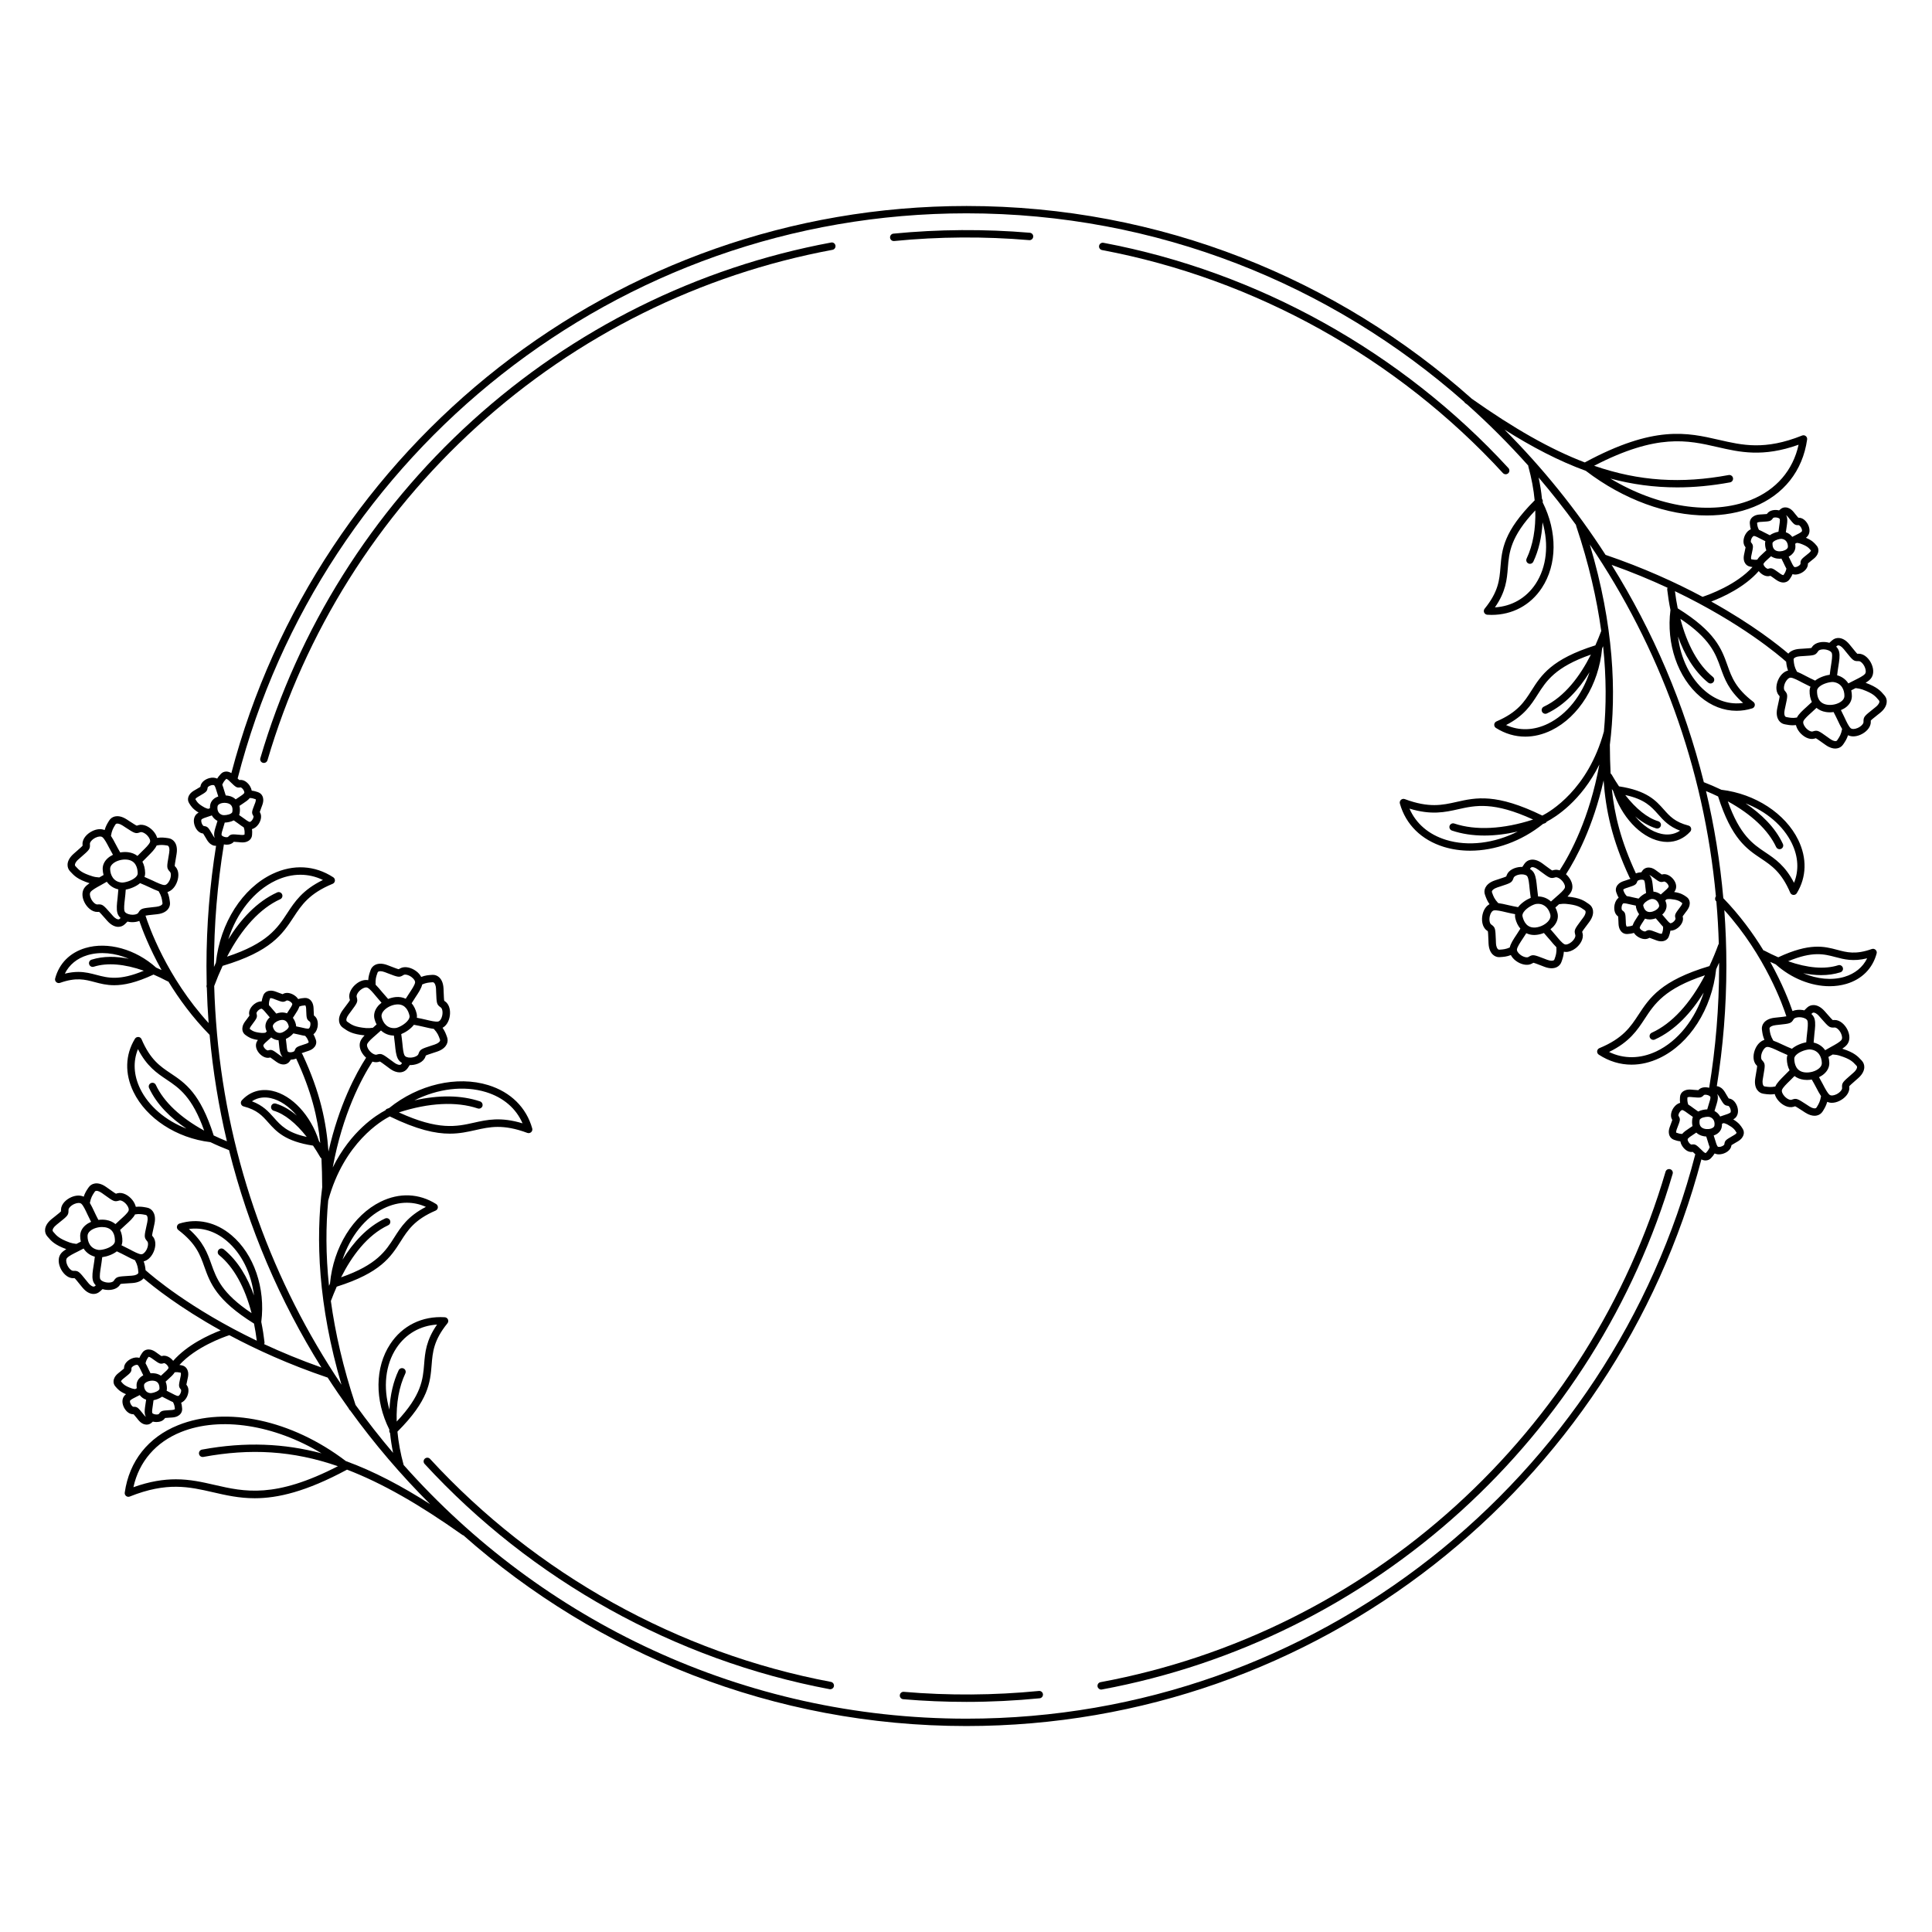 <?xml version="1.0" encoding="UTF-8"?>
<!-- Uploaded to: SVG Repo, www.svgrepo.com, Generator: SVG Repo Mixer Tools -->
<svg fill="#000000" width="800px" height="800px" version="1.1" viewBox="144 144 512 512" xmlns="http://www.w3.org/2000/svg">
 <g>
  <path d="m643.46 328.36-0.137-0.156c-0.906-1.074-1.77-2.086-4.91-3.258 0.5-0.305 0.934-0.629 1.27-0.992 0.867-0.945 0.973-2.43 0.305-3.957-0.59-1.359-1.859-2.727-3.344-2.746h-0.266c-0.078 0-0.137 0.012-0.129 0.031-0.176-0.109-0.758-0.828-1.555-1.82l-0.531-0.648c-1.074-1.328-2.086-1.672-2.754-1.73-0.68-0.059-1.32 0.137-1.82 0.57l-0.156 0.129c-0.207 0.176-0.422 0.375-0.641 0.57-0.129-0.039-0.266-0.078-0.402-0.109-1.426-0.297-3.258-0.059-4.121 1.133l-0.148 0.207c-0.039 0.059-0.078 0.117-0.039 0.109-0.195 0.078-1.094 0.137-2.332 0.215l-0.828 0.051c-1.672 0.109-2.539 0.727-2.973 1.23-0.012 0.012-0.012 0.02-0.02 0.031-2.519-2.156-9.426-7.695-20.43-13.805 3.09-1.18 8.867-3.816 12.586-8.078 0.012 0.02 0.02 0.039 0.039 0.059 0.629 0.766 1.77 1.555 2.922 1.238l0.129-0.039c0.207 0.117 0.609 0.414 1.094 0.758l0.441 0.316c0.766 0.543 1.406 0.699 1.891 0.699 0.148 0 0.277-0.012 0.395-0.039 0.523-0.098 0.973-0.383 1.258-0.816l0.078-0.109c0.246-0.363 0.492-0.727 0.699-1.25 0.227 0.059 0.453 0.109 0.699 0.109 0.434 0 0.906-0.098 1.379-0.305 0.926-0.395 1.996-1.289 2.016-2.5v-0.148c0.176-0.168 0.57-0.48 1.055-0.867l0.434-0.344c0.965-0.766 1.23-1.535 1.277-2.035 0.051-0.531-0.109-1.055-0.441-1.445l-0.09-0.098c-0.543-0.641-1.094-1.301-2.773-2.008 0.137-0.109 0.266-0.215 0.375-0.344 0.66-0.727 0.758-1.832 0.266-2.961-0.402-0.914-1.301-1.996-2.508-2.008h-0.148c-0.168-0.176-0.48-0.57-0.867-1.043l-0.344-0.434c-0.777-0.965-1.543-1.219-2.047-1.258-0.543-0.051-1.055 0.109-1.445 0.453l-0.109 0.09c-0.098 0.078-0.195 0.168-0.297 0.254-0.039-0.012-0.07-0.02-0.098-0.031-0.965-0.207-2.352-0.09-3.051 0.875l-0.078 0.109c-0.234 0.031-0.727 0.059-1.328 0.098l-0.543 0.031c-1.219 0.078-1.859 0.551-2.184 0.926-0.344 0.402-0.512 0.914-0.461 1.438l0.012 0.129c0.039 0.434 0.078 0.875 0.246 1.418-0.59 0.254-1.113 0.758-1.484 1.465-0.461 0.887-0.738 2.262 0.012 3.207l0.09 0.109c-0.031 0.234-0.137 0.738-0.277 1.34l-0.117 0.543c-0.266 1.211 0.02 1.969 0.297 2.383 0.297 0.453 0.746 0.746 1.258 0.848l0.137 0.031c0.168 0.031 0.344 0.059 0.531 0.09-4.269 4.723-11.551 7.332-13.227 7.891-7.074-3.777-15.664-7.703-25.711-11.121-7.742-11.996-16.727-23.113-26.766-33.18 7.262 4.574 14.328 8.285 21.539 10.914 10.055 7.676 21.617 11.828 32.051 11.828 4.418 0 8.641-0.738 12.449-2.273 7.93-3.188 12.961-9.523 14.148-17.859 0.051-0.344-0.09-0.699-0.363-0.914-0.277-0.215-0.648-0.277-0.973-0.137-9.852 3.945-15.766 2.578-22.023 1.141-8.434-1.938-17.152-3.945-35.562 5.984-9.141-3.492-18.824-9.023-29.934-16.867-35.621-31.754-82.539-51.09-133.9-51.09-93.402 0-172.15 63.91-194.84 150.29-0.57-0.344-1.062-0.422-1.406-0.414-0.531 0.02-1.023 0.234-1.367 0.621l-0.09 0.098c-0.297 0.324-0.602 0.66-0.887 1.152-0.582-0.266-1.301-0.336-2.078-0.129-0.965 0.254-2.164 0.973-2.363 2.176l-0.02 0.137c-0.195 0.137-0.641 0.395-1.172 0.699l-0.48 0.277c-1.074 0.621-1.438 1.34-1.566 1.832-0.129 0.523-0.051 1.055 0.227 1.496l0.07 0.117c0.441 0.707 0.895 1.445 2.449 2.402-0.148 0.09-0.297 0.176-0.422 0.285-0.758 0.621-1.023 1.703-0.699 2.894 0.266 0.965 0.992 2.164 2.184 2.352l0.148 0.02c0.137 0.195 0.395 0.641 0.707 1.172l0.277 0.473c0.629 1.062 1.348 1.426 1.832 1.555 0.156 0.039 0.316 0.059 0.48 0.059 0.051 0 0.09-0.02 0.129-0.02-1.664 10.391-2.547 21.039-2.547 31.883 0 1.664 0.02 3.324 0.059 4.981v0.012c-0.09 0.246-0.07 0.512 0.031 0.727 0.09 3.148 0.246 6.277 0.48 9.387-11.148-12.203-15.891-25.828-16.727-28.469 0.297-0.078 1.133-0.168 2.234-0.285l0.828-0.09c1.672-0.176 2.508-0.836 2.914-1.359 0.414-0.531 0.59-1.18 0.5-1.82l-0.031-0.207c-0.098-0.738-0.207-1.504-0.629-2.488 0.953-0.285 1.812-1.074 2.363-2.262 0.629-1.34 0.828-3.199-0.148-4.328l-0.176-0.195c-0.051-0.059-0.098-0.098-0.098-0.078-0.039-0.207 0.117-1.113 0.336-2.371l0.137-0.828c0.285-1.684-0.117-2.676-0.523-3.219-0.402-0.551-0.984-0.906-1.633-0.992l-0.207-0.031c-0.789-0.117-1.605-0.227-2.785-0.051-0.168-0.621-0.512-1.238-1.031-1.82-0.973-1.094-2.578-1.988-3.984-1.543l-0.246 0.078c-0.07 0.031-0.129 0.051-0.098 0.059-0.207-0.051-0.953-0.543-2.008-1.219l-0.688-0.453c-1.406-0.914-2.469-0.926-3.121-0.789-0.66 0.148-1.199 0.543-1.543 1.102l-0.109 0.176c-0.395 0.641-0.789 1.301-1.082 2.332-0.926-0.383-2.086-0.305-3.258 0.266-1.328 0.641-2.656 1.957-2.609 3.453l0.012 0.254c0 0.078 0.02 0.148 0.031 0.129-0.109 0.188-0.797 0.789-1.75 1.625l-0.629 0.551c-1.277 1.121-1.594 2.156-1.625 2.824-0.039 0.68 0.195 1.32 0.641 1.801l0.137 0.148c0.953 1.031 1.859 2.016 5.047 3.039-0.48 0.324-0.906 0.668-1.23 1.055-0.816 0.984-0.867 2.469-0.137 3.965 0.648 1.328 1.977 2.629 3.465 2.59l0.266-0.012c0.078 0 0.137-0.012 0.129-0.031 0.188 0.109 0.797 0.797 1.633 1.75l0.551 0.629c1.133 1.277 2.164 1.586 2.832 1.613h0.117c0.629 0 1.219-0.227 1.672-0.648l0.156-0.148c0.195-0.188 0.402-0.383 0.609-0.602 0.137 0.031 0.266 0.07 0.402 0.09 0.285 0.051 0.59 0.07 0.895 0.07 0.621 0 1.27-0.109 1.832-0.336 0.766 2.242 2.617 7.144 5.902 13.027-0.473-0.215-0.953-0.434-1.438-0.648-5.473-4.91-12.832-6.945-18.746-5.195-4.113 1.219-6.957 4.082-8.02 8.059-0.098 0.355 0.012 0.727 0.285 0.973 0.266 0.246 0.648 0.324 0.992 0.207 4.281-1.516 6.562-0.906 9.199-0.207 1.516 0.402 3.129 0.828 5.188 0.828 2.547 0 5.797-0.668 10.41-2.824 1.199 0.523 2.43 1.102 3.68 1.77 0.078 0.039 0.168 0.07 0.254 0.09 2.785 4.555 6.375 9.484 10.922 14.121 0.867 9.605 2.41 19.02 4.586 28.203-1.211-0.492-2.383-1.004-3.504-1.543-3.57-11.207-7.539-13.883-11.387-16.453-2.785-1.859-5.41-3.621-7.734-9.055-0.148-0.336-0.461-0.57-0.836-0.59s-0.719 0.156-0.914 0.473c-2.598 4.262-2.727 9.27-0.383 14.09 3.406 7.008 11.395 12.23 20.348 13.305h0.02c1.703 0.816 3.375 1.523 4.949 2.125 5.156 20.633 13.5 40.02 24.48 57.594-5.531-1.957-10.586-4.055-15.164-6.18 0.07-0.156 0.109-0.316 0.09-0.5-0.195-1.691-0.473-3.512-0.855-5.383v-0.02c1.152-8.945-1.949-17.969-7.91-22.984-4.102-3.453-8.992-4.555-13.758-3.078-0.355 0.109-0.609 0.402-0.68 0.766-0.07 0.363 0.078 0.727 0.375 0.953 4.695 3.582 5.758 6.562 6.879 9.723 1.555 4.348 3.18 8.855 13.164 15.066 0.297 1.457 0.543 2.973 0.738 4.547-17.672-8.48-27.75-17.152-29.473-18.688-0.07-0.688-0.156-1.418-0.5-2.344 0.973-0.234 1.852-0.992 2.461-2.156 0.688-1.309 0.965-3.16 0.039-4.328l-0.168-0.207c-0.051-0.059-0.09-0.109-0.098-0.078-0.031-0.207 0.168-1.113 0.441-2.352l0.176-0.816c0.363-1.664-0.012-2.676-0.375-3.238-0.375-0.562-0.934-0.945-1.586-1.062l-0.207-0.039c-0.789-0.148-1.594-0.297-2.773-0.176-0.148-0.629-0.461-1.258-0.953-1.871-0.926-1.133-2.488-2.106-3.918-1.723l-0.246 0.07c-0.07 0.02-0.129 0.039-0.098 0.059-0.195-0.059-0.934-0.582-1.949-1.309l-0.68-0.48c-1.367-0.973-2.43-1.043-3.078-0.914-0.66 0.117-1.219 0.48-1.586 1.031l-0.117 0.168c-0.422 0.621-0.848 1.258-1.18 2.281-0.906-0.422-2.066-0.395-3.266 0.117-1.359 0.582-2.734 1.84-2.754 3.336v0.266c0 0.078 0 0.148 0.02 0.129-0.109 0.176-0.828 0.758-1.82 1.543l-0.66 0.523c-1.328 1.062-1.684 2.086-1.75 2.746-0.07 0.68 0.137 1.328 0.562 1.832l0.137 0.156c0.906 1.074 1.77 2.086 4.91 3.258-0.5 0.305-0.934 0.629-1.27 0.992-0.867 0.945-0.973 2.43-0.305 3.957 0.59 1.359 1.859 2.727 3.344 2.746h0.266c0.078 0 0.137-0.012 0.129-0.031 0.176 0.109 0.758 0.828 1.555 1.82l0.531 0.648c1.074 1.328 2.086 1.672 2.754 1.73 0.078 0.012 0.156 0.012 0.234 0.012 0.59 0 1.141-0.207 1.586-0.582l0.156-0.129c0.207-0.176 0.422-0.375 0.641-0.57 0.129 0.039 0.266 0.078 0.402 0.109 0.363 0.078 0.746 0.117 1.141 0.117 1.152 0 2.332-0.355 2.981-1.25l0.148-0.207c0.039-0.059 0.078-0.117 0.039-0.109 0.195-0.078 1.094-0.137 2.332-0.215l0.828-0.051c1.672-0.109 2.539-0.727 2.973-1.23 0.012-0.012 0.012-0.02 0.02-0.031 2.519 2.156 9.426 7.695 20.43 13.805-3.09 1.18-8.867 3.816-12.586 8.078-0.012-0.02-0.02-0.039-0.039-0.059-0.629-0.766-1.762-1.555-2.922-1.238l-0.129 0.039c-0.207-0.117-0.609-0.414-1.094-0.758l-0.441-0.316c-0.992-0.707-1.789-0.746-2.281-0.66-0.523 0.098-0.973 0.383-1.258 0.816l-0.078 0.109c-0.246 0.363-0.492 0.738-0.707 1.27-0.621-0.176-1.328-0.137-2.066 0.188-0.926 0.395-1.996 1.289-2.016 2.5v0.148c-0.176 0.168-0.57 0.48-1.055 0.867l-0.434 0.344c-0.965 0.766-1.23 1.535-1.277 2.035-0.051 0.531 0.109 1.055 0.441 1.445l0.09 0.098c0.543 0.641 1.094 1.301 2.773 2.008-0.137 0.109-0.266 0.215-0.375 0.344-0.66 0.727-0.758 1.832-0.266 2.961 0.402 0.914 1.301 1.996 2.508 2.008h0.148c0.168 0.176 0.48 0.57 0.867 1.043l0.344 0.434c0.777 0.965 1.543 1.219 2.047 1.258 0.059 0.012 0.129 0.012 0.188 0.012 0.473 0 0.906-0.156 1.258-0.461l0.109-0.09c0.098-0.078 0.195-0.168 0.297-0.254 0.039 0.012 0.07 0.02 0.098 0.031 0.254 0.051 0.543 0.09 0.828 0.09 0.816 0 1.703-0.246 2.223-0.965l0.078-0.109c0.234-0.031 0.727-0.059 1.328-0.098l0.543-0.031c1.219-0.078 1.859-0.551 2.184-0.926 0.344-0.402 0.512-0.914 0.461-1.438l-0.012-0.129c-0.039-0.434-0.078-0.875-0.246-1.418 0.59-0.254 1.113-0.758 1.484-1.465 0.461-0.887 0.738-2.262-0.012-3.207l-0.09-0.109c0.031-0.234 0.137-0.738 0.277-1.34l0.117-0.543c0.266-1.211-0.02-1.969-0.297-2.383-0.297-0.453-0.746-0.746-1.258-0.848l-0.137-0.031c-0.168-0.031-0.344-0.059-0.543-0.09 4.269-4.723 11.551-7.34 13.227-7.891 7.133 3.809 15.805 7.773 25.957 11.207 0.031 0.012 0.059 0.012 0.09 0.012 1.789 2.766 3.652 5.492 5.57 8.168 0.012 0.02 0.012 0.031 0.02 0.051 0.07 0.215 0.207 0.383 0.383 0.5 6.394 8.848 13.492 17.16 21.207 24.855-7.547-4.812-14.867-8.707-22.348-11.426-14.297-10.902-31.656-14.652-44.449-9.516-7.93 3.188-12.961 9.523-14.148 17.859-0.051 0.344 0.09 0.699 0.363 0.914 0.277 0.215 0.648 0.277 0.973 0.137 9.852-3.945 15.766-2.578 22.023-1.141 3.434 0.789 6.918 1.594 11.09 1.594 6.051 0 13.559-1.703 24.461-7.578 9.297 3.562 19.16 9.219 30.523 17.27 0.098 0.07 0.195 0.109 0.305 0.137 35.543 31.43 82.215 50.539 133.28 50.539 93.352 0 172.07-63.844 194.81-150.16 0.434 0.215 0.809 0.277 1.102 0.277h0.07c0.531-0.02 1.023-0.234 1.367-0.621l0.09-0.098c0.297-0.316 0.59-0.648 0.875-1.133 0.336 0.148 0.719 0.234 1.133 0.234 0.305 0 0.629-0.039 0.953-0.129 0.965-0.254 2.164-0.973 2.363-2.176l0.02-0.137c0.195-0.137 0.641-0.395 1.172-0.699l0.48-0.277c1.074-0.621 1.438-1.34 1.566-1.832 0.129-0.523 0.051-1.055-0.227-1.496l-0.07-0.117c-0.441-0.707-0.895-1.445-2.449-2.402 0.148-0.09 0.297-0.176 0.422-0.285 0.758-0.621 1.023-1.703 0.699-2.894-0.266-0.965-0.992-2.164-2.184-2.352l-0.148-0.02c-0.137-0.195-0.395-0.641-0.707-1.172l-0.277-0.473c-0.629-1.062-1.348-1.426-1.832-1.555-0.109-0.031-0.227-0.039-0.336-0.051 1.664-10.383 2.539-21.027 2.539-31.871 0-4.981-0.188-9.91-0.543-14.789 10.941 12.121 15.605 25.535 16.441 28.141-0.297 0.078-1.133 0.168-2.234 0.285l-0.828 0.09c-1.672 0.176-2.508 0.836-2.914 1.359-0.414 0.531-0.59 1.18-0.5 1.82l0.031 0.207c0.098 0.738 0.207 1.504 0.629 2.488-0.953 0.285-1.812 1.074-2.363 2.262-0.629 1.34-0.828 3.199 0.148 4.328l0.176 0.195c0.051 0.059 0.098 0.098 0.098 0.078 0.039 0.207-0.117 1.113-0.336 2.371l-0.137 0.828c-0.285 1.684 0.117 2.676 0.523 3.219 0.402 0.551 0.984 0.906 1.633 0.992l0.207 0.031c0.5 0.07 1.012 0.148 1.613 0.148 0.355 0 0.738-0.031 1.172-0.098 0.168 0.621 0.512 1.238 1.031 1.82 0.973 1.094 2.578 1.988 3.984 1.543l0.246-0.078c0.07-0.031 0.129-0.051 0.098-0.059 0.207 0.051 0.953 0.543 2.008 1.219l0.688 0.453c1.023 0.66 1.859 0.855 2.488 0.855 0.246 0 0.453-0.031 0.629-0.07 0.66-0.148 1.199-0.543 1.543-1.102l0.109-0.176c0.395-0.641 0.789-1.301 1.082-2.332 0.375 0.156 0.789 0.246 1.219 0.246 0.641 0 1.34-0.168 2.035-0.512 1.328-0.641 2.656-1.957 2.609-3.453l-0.012-0.254c0-0.078-0.012-0.137-0.031-0.129 0.109-0.188 0.797-0.789 1.75-1.625l0.629-0.551c1.277-1.121 1.594-2.156 1.625-2.824 0.039-0.68-0.195-1.32-0.641-1.801l-0.137-0.148c-0.953-1.031-1.859-2.016-5.047-3.039 0.48-0.324 0.906-0.668 1.23-1.055 0.816-0.984 0.867-2.469 0.137-3.965-0.648-1.328-1.988-2.648-3.465-2.59l-0.266 0.012c-0.078 0-0.137 0.012-0.129 0.031-0.188-0.109-0.797-0.797-1.633-1.75l-0.551-0.629c-1.133-1.277-2.164-1.586-2.832-1.613-0.688-0.031-1.32 0.195-1.801 0.648l-0.156 0.148c-0.195 0.188-0.402 0.383-0.609 0.602-0.137-0.031-0.266-0.07-0.402-0.09-0.875-0.137-1.879-0.078-2.727 0.266-0.766-2.242-2.617-7.144-5.902-13.027 0.473 0.215 0.953 0.434 1.445 0.648 4.172 3.738 9.426 5.805 14.309 5.805 1.523 0 3.019-0.207 4.43-0.621 4.113-1.219 6.957-4.082 8.02-8.059 0.098-0.355-0.012-0.727-0.285-0.973-0.266-0.246-0.648-0.324-0.992-0.207-4.281 1.516-6.562 0.914-9.199 0.207-3.394-0.906-7.254-1.91-15.598 1.988-1.199-0.523-2.43-1.102-3.68-1.77-0.078-0.039-0.156-0.051-0.246-0.07-2.727-4.457-6.231-9.277-10.629-13.824-0.855-9.672-2.402-19.16-4.586-28.387 1.113 0.453 2.176 0.934 3.199 1.426 3.57 11.207 7.539 13.883 11.387 16.453 2.785 1.859 5.41 3.621 7.734 9.055 0.148 0.336 0.461 0.57 0.836 0.59h0.07c0.344 0 0.66-0.176 0.836-0.473 2.598-4.262 2.727-9.27 0.383-14.09-3.406-7.008-11.395-12.23-20.348-13.305h-0.02c-1.594-0.758-3.16-1.426-4.656-2.008-5.137-20.633-13.473-40.008-24.434-57.594 5.391 1.918 10.332 3.977 14.82 6.062-0.07 0.156-0.109 0.316-0.09 0.5 0.195 1.691 0.473 3.512 0.855 5.383v0.02c-1.152 8.945 1.949 17.969 7.91 22.984 2.914 2.461 6.219 3.719 9.605 3.719 1.379 0 2.773-0.207 4.152-0.641 0.355-0.109 0.609-0.402 0.68-0.766 0.07-0.363-0.078-0.727-0.375-0.953-4.695-3.582-5.758-6.562-6.879-9.723-1.555-4.348-3.18-8.855-13.164-15.066-0.297-1.457-0.543-2.973-0.738-4.547 17.672 8.48 27.75 17.152 29.473 18.688 0.07 0.688 0.156 1.418 0.5 2.344-0.965 0.234-1.859 0.992-2.461 2.156-0.688 1.309-0.965 3.16-0.039 4.328l0.168 0.207c0.051 0.059 0.098 0.109 0.098 0.078 0.031 0.207-0.168 1.113-0.441 2.352l-0.176 0.816c-0.363 1.664 0.012 2.676 0.375 3.238 0.375 0.562 0.934 0.945 1.586 1.062l0.207 0.039c0.582 0.109 1.18 0.227 1.93 0.227 0.254 0 0.543-0.02 0.848-0.051 0.148 0.629 0.461 1.258 0.953 1.871 0.926 1.133 2.488 2.106 3.918 1.723l0.246-0.07c0.07-0.02 0.129-0.039 0.098-0.059 0.195 0.059 0.934 0.582 1.949 1.309l0.68 0.48c1.062 0.758 1.938 0.965 2.578 0.965 0.188 0 0.355-0.02 0.5-0.051 0.66-0.117 1.219-0.48 1.586-1.031l0.117-0.168c0.422-0.621 0.848-1.27 1.18-2.281 0.414 0.195 0.875 0.305 1.379 0.305 0.602 0 1.238-0.137 1.891-0.422 1.359-0.582 2.734-1.84 2.754-3.336v-0.266c0-0.078 0-0.148-0.02-0.129 0.109-0.176 0.828-0.758 1.82-1.543l0.66-0.523c1.328-1.062 1.684-2.086 1.75-2.746 0.098-0.66-0.102-1.309-0.523-1.82zm-26.766-32.051-0.051 0.09c-0.051 0.02-0.316 0.012-0.797-0.324l-0.441-0.316c-1.574-1.121-1.852-1.328-2.754-1.055l-0.117 0.039c-0.137 0.02-0.602-0.195-0.945-0.668-0.234-0.324-0.285-0.59-0.234-0.68 0.188-0.363 0.727-0.855 1.359-1.418 0.195-0.176 0.402-0.363 0.629-0.57 0.434 0.297 0.945 0.512 1.543 0.609 0.254 0.039 0.523 0.059 0.777 0.059 0.148 0 0.297-0.02 0.434-0.039 0.215 0.422 0.422 0.836 0.602 1.23 0.254 0.543 0.48 1.023 0.719 1.438-0.172 0.789-0.406 1.145-0.723 1.605zm-0.609-9.516c0.051 0 0.09 0 0.117 0.012 1.219 0.168 1.633 1.199 1.613 2.106 0 0.215-0.129 0.422-0.363 0.621-0.531 0.441-1.496 0.68-2.281 0.543-0.984-0.156-1.477-0.867-1.445-2.106 0-0.168 0.156-0.324 0.285-0.434 0.566-0.484 1.602-0.742 2.074-0.742zm7.754 2.992 0.078 0.09c0.012 0.051-0.07 0.324-0.543 0.699l-0.422 0.344c-1.535 1.219-1.812 1.445-1.801 2.391v0.129c-0.012 0.137-0.344 0.531-0.906 0.746-0.402 0.156-0.699 0.117-0.766 0.051-0.297-0.277-0.641-1.004-1.004-1.781-0.137-0.297-0.285-0.609-0.453-0.945 0.254-0.137 0.492-0.285 0.707-0.461 0.668-0.562 1.055-1.301 1.074-2.098 0.012-0.297-0.02-0.582-0.059-0.855 0.148-0.078 0.297-0.168 0.434-0.234 0.363 0.039 0.707 0.109 0.992 0.215 1.762 0.641 2.144 1.094 2.668 1.711zm-6.258-8.648c-0.051-0.227-0.137-0.434-0.254-0.629 0.117 0.078 0.285 0.215 0.48 0.453l0.344 0.434c1.23 1.523 1.465 1.812 2.402 1.781h0.129c0.137 0.012 0.531 0.344 0.758 0.906 0.156 0.402 0.129 0.688 0.051 0.766-0.285 0.305-0.945 0.641-1.723 1.023-0.246 0.129-0.523 0.254-0.797 0.402-0.434-0.562-1.004-0.984-1.703-1.219 0.051-0.422 0.109-0.836 0.176-1.211 0.164-1.094 0.305-1.938 0.137-2.707zm-7.113 1.18 0.543-0.031c1.93-0.117 2.273-0.137 2.805-0.914l0.07-0.098c0.098-0.109 0.59-0.227 1.16-0.078 0.395 0.098 0.59 0.285 0.609 0.375 0.09 0.395-0.031 1.121-0.156 1.957-0.07 0.414-0.129 0.895-0.188 1.387-0.766 0.137-1.625 0.453-2.293 0.926-0.473-0.227-0.934-0.461-1.367-0.688-0.562-0.297-1.055-0.551-1.516-0.746-0.375-0.719-0.422-1.16-0.48-1.723l-0.02-0.109c0.031-0.051 0.25-0.219 0.832-0.258zm-2.344 9.91c-0.039-0.039-0.148-0.297-0.02-0.887l0.117-0.543c0.414-1.91 0.492-2.254-0.117-2.992l-0.078-0.098c-0.078-0.117-0.07-0.629 0.227-1.152 0.215-0.375 0.453-0.512 0.57-0.523 0.375 0.02 1.152 0.441 1.91 0.836 0.344 0.176 0.719 0.375 1.102 0.562-0.039 0.156-0.059 0.316-0.07 0.48-0.02 0.727 0.109 1.367 0.336 1.93-0.246 0.227-0.48 0.453-0.719 0.66-0.738 0.66-1.32 1.199-1.691 1.812-0.59 0.078-0.984 0.012-1.465-0.078zm-438.52 110.14c-1.484-0.395-2.992-0.797-4.852-0.797-1.055 0-2.223 0.129-3.57 0.461 1.16-2.371 3.246-4.082 6.023-4.91 3.356-0.992 7.254-0.602 10.934 0.965-3.316-0.668-6.723-0.758-9.871 0.234-0.523 0.168-0.809 0.719-0.641 1.23 0.168 0.523 0.719 0.809 1.23 0.641 3.57-1.133 8.156-0.738 13.254 1.062-6.469 2.707-9.539 1.898-12.508 1.113zm15.91-34.305c1.121-0.234 1.801-0.137 2.629-0.02l0.207 0.031c0.129 0.02 0.234 0.09 0.316 0.207 0.109 0.156 0.355 0.629 0.168 1.723l-0.137 0.828c-0.492 2.856-0.562 3.219 0.246 4.102l0.137 0.156c0.277 0.324 0.305 1.258-0.137 2.203-0.355 0.766-0.875 1.258-1.359 1.25-0.68-0.012-1.891-0.59-3.168-1.199-0.641-0.305-1.367-0.629-2.125-0.945 0.117-0.336 0.188-0.68 0.176-1.023-0.031-1.172-0.277-2.184-0.727-3.019 0.441-0.461 0.887-0.906 1.301-1.309 1.125-1.125 2.019-2 2.473-2.984zm-9.258 9.82c-2.203-0.195-3.031-1.988-3.07-3.602-0.012-0.48 0.215-0.945 0.68-1.359 0.777-0.707 2.066-1.141 3.285-1.141 0.188 0 0.375 0.012 0.551 0.031 2.242 0.266 2.754 2.106 2.793 3.602 0.012 0.355-0.176 0.707-0.562 1.074-1.051 0.973-2.969 1.453-3.676 1.395zm-1.762-15.223 0.109-0.176c0.059-0.109 0.156-0.168 0.297-0.207 0.176-0.039 0.699-0.078 1.613 0.512l0.688 0.453c2.391 1.555 2.695 1.762 3.816 1.367l0.195-0.07c0.395-0.117 1.238 0.215 1.918 0.984 0.551 0.621 0.777 1.277 0.602 1.691-0.297 0.66-1.121 1.465-2.086 2.402-0.375 0.363-0.789 0.777-1.211 1.211-0.688-0.523-1.523-0.867-2.508-0.984-0.68-0.078-1.387-0.051-2.066 0.07-0.434-0.738-0.828-1.457-1.18-2.137-0.453-0.875-0.855-1.625-1.277-2.254 0.223-1.426 0.605-2.074 1.09-2.863zm-10.371 11.023-0.148-0.156c-0.09-0.098-0.129-0.215-0.117-0.363 0.012-0.188 0.117-0.719 0.953-1.445l0.629-0.551c2.184-1.898 2.461-2.144 2.391-3.336l-0.012-0.215c-0.012-0.422 0.562-1.16 1.504-1.625 0.758-0.363 1.484-0.414 1.84-0.109 0.543 0.461 1.113 1.543 1.77 2.805 0.297 0.562 0.641 1.199 1.004 1.84-0.523 0.254-1.004 0.562-1.406 0.926-0.887 0.809-1.34 1.801-1.32 2.863 0.012 0.562 0.109 1.074 0.234 1.566-0.383 0.227-0.766 0.453-1.133 0.648-0.66-0.039-1.27-0.129-1.789-0.297-2.867-0.879-3.543-1.617-4.398-2.551zm11.727 13.695-0.156 0.148c-0.098 0.09-0.215 0.129-0.355 0.117-0.188-0.012-0.719-0.117-1.445-0.953l-0.551-0.629c-1.918-2.176-2.164-2.449-3.356-2.383l-0.215 0.012h-0.02c-0.422 0-1.16-0.562-1.613-1.496-0.375-0.758-0.422-1.477-0.117-1.84 0.473-0.562 1.504-1.133 2.707-1.789 0.48-0.266 1.023-0.57 1.574-0.895 0.719 1.023 1.77 1.73 3.059 2.027-0.059 0.816-0.129 1.605-0.207 2.32-0.188 1.594-0.324 2.856-0.051 3.906 0.137 0.523 0.434 0.973 0.855 1.359-0.051 0.035-0.078 0.066-0.109 0.094zm2.676-1.012c-0.816-0.129-1.418-0.5-1.535-0.934-0.188-0.699-0.051-1.852 0.098-3.18 0.09-0.746 0.176-1.586 0.234-2.5 1.258-0.215 2.773-0.828 3.797-1.711 0.855 0.344 1.684 0.719 2.441 1.074 0.934 0.441 1.742 0.816 2.481 1.074 0.758 1.27 0.867 2.027 0.992 2.953l0.031 0.207c0.02 0.117-0.02 0.234-0.109 0.344-0.117 0.148-0.5 0.5-1.574 0.621l-0.816 0.09c-2.832 0.305-3.199 0.336-3.828 1.348l-0.109 0.176c-0.219 0.34-1.086 0.605-2.102 0.438zm2.617 46.148c-1.73-3.562-1.918-7.211-0.582-10.48 2.352 4.555 5.008 6.336 7.578 8.059 3.336 2.234 6.781 4.555 9.969 13.531-6.25-3.426-10.707-7.598-12.812-12.113-0.227-0.492-0.816-0.707-1.309-0.473-0.492 0.227-0.707 0.816-0.473 1.309 2.078 4.449 5.766 7.969 9.891 10.746-5.481-2.117-9.996-5.914-12.262-10.578zm18.875 46.516c-1.043-2.922-2.117-5.934-5.965-9.328 3.492-0.5 6.996 0.582 10.016 3.129 3.965 3.336 6.535 8.641 7.242 14.477-1.672-4.676-4.191-9.121-8-12.223-0.422-0.344-1.043-0.285-1.387 0.137-0.344 0.422-0.285 1.043 0.137 1.387 3.867 3.148 6.82 8.492 8.609 15.391-7.898-5.285-9.305-9.191-10.652-12.969zm-16.719 24.648 0.051-0.09c0.051-0.02 0.316-0.012 0.797 0.324l0.441 0.316c1.574 1.121 1.852 1.328 2.754 1.055l0.117-0.039c0.137-0.02 0.602 0.195 0.945 0.668 0.234 0.324 0.285 0.59 0.234 0.68-0.188 0.363-0.727 0.855-1.359 1.418-0.195 0.176-0.402 0.363-0.629 0.57-0.434-0.297-0.945-0.512-1.543-0.609-0.402-0.07-0.816-0.07-1.219-0.039-0.215-0.422-0.414-0.836-0.602-1.219-0.254-0.543-0.48-1.023-0.719-1.438 0.18-0.781 0.418-1.137 0.73-1.598zm0.484 9.516c-1.219-0.168-1.633-1.199-1.613-2.106 0-0.215 0.129-0.422 0.363-0.621 0.434-0.363 1.152-0.582 1.832-0.582 0.156 0 0.305 0.012 0.453 0.039 0.984 0.156 1.477 0.867 1.445 2.106 0 0.168-0.156 0.324-0.285 0.434-0.613 0.512-1.785 0.777-2.195 0.73zm-7.629-2.992-0.078-0.09c-0.012-0.051 0.07-0.324 0.543-0.699l0.422-0.344c1.535-1.219 1.812-1.445 1.801-2.391v-0.129c0.012-0.137 0.344-0.531 0.906-0.746 0.402-0.156 0.699-0.117 0.766-0.051 0.297 0.277 0.641 1.004 1.004 1.781 0.137 0.297 0.285 0.609 0.453 0.945-0.254 0.137-0.492 0.285-0.707 0.461-0.668 0.562-1.055 1.301-1.074 2.098-0.012 0.297 0.02 0.582 0.059 0.855-0.137 0.078-0.297 0.168-0.434 0.234-0.363-0.039-0.707-0.109-0.992-0.215-1.762-0.637-2.144-1.09-2.668-1.711zm6.258 8.648c0.051 0.227 0.137 0.434 0.254 0.629-0.117-0.078-0.285-0.207-0.48-0.453l-0.344-0.434c-1.23-1.523-1.457-1.789-2.402-1.781h-0.129c-0.137-0.012-0.531-0.344-0.758-0.906-0.156-0.402-0.129-0.688-0.051-0.766 0.285-0.305 0.945-0.641 1.723-1.023 0.246-0.129 0.523-0.254 0.797-0.402 0.434 0.562 1.004 0.984 1.703 1.219-0.051 0.422-0.109 0.836-0.176 1.211-0.164 1.094-0.301 1.941-0.137 2.707zm7.117-1.18-0.543 0.031c-1.93 0.117-2.273 0.137-2.805 0.914l-0.07 0.098c-0.098 0.109-0.59 0.227-1.16 0.078-0.395-0.098-0.59-0.285-0.609-0.375-0.09-0.395 0.031-1.121 0.156-1.957 0.07-0.414 0.129-0.887 0.188-1.387 0.766-0.137 1.613-0.473 2.273-0.934 0.48 0.227 0.945 0.461 1.379 0.699 0.562 0.297 1.055 0.551 1.516 0.746 0.375 0.719 0.422 1.16 0.48 1.723l0.02 0.109c-0.027 0.047-0.246 0.215-0.824 0.254zm2.34-9.91c0.039 0.039 0.148 0.297 0.02 0.887l-0.117 0.543c-0.414 1.91-0.492 2.254 0.117 2.992l0.078 0.098c0.078 0.117 0.07 0.629-0.227 1.152-0.215 0.375-0.441 0.523-0.57 0.523-0.375-0.02-1.152-0.441-1.91-0.836-0.344-0.176-0.719-0.375-1.102-0.562 0.039-0.156 0.059-0.316 0.07-0.48 0.02-0.727-0.109-1.367-0.336-1.93 0.246-0.227 0.48-0.453 0.719-0.66 0.738-0.66 1.32-1.199 1.691-1.812 0.59-0.078 0.984-0.012 1.465 0.078zm-12.082-41.926c1.133-0.188 1.801-0.059 2.629 0.098l0.207 0.039c0.129 0.02 0.227 0.098 0.316 0.215 0.109 0.156 0.324 0.648 0.09 1.73l-0.176 0.816c-0.621 2.832-0.699 3.188 0.07 4.113l0.137 0.168c0.266 0.336 0.246 1.27-0.234 2.195-0.395 0.746-0.945 1.211-1.418 1.191-0.668-0.039-1.859-0.668-3.121-1.34-0.629-0.336-1.34-0.688-2.086-1.043 0.129-0.324 0.215-0.668 0.227-1.012 0.031-1.172-0.188-2.203-0.602-3.051 0.461-0.441 0.914-0.867 1.348-1.25 1.188-1.07 2.121-1.91 2.613-2.871zm-9.672 9.406c-2.195-0.297-2.941-2.117-2.914-3.731 0.012-0.48 0.254-0.934 0.738-1.328 0.758-0.629 1.957-1.004 3.109-1.004 0.266 0 0.531 0.02 0.777 0.059 2.234 0.363 2.668 2.223 2.629 3.719-0.012 0.355-0.215 0.699-0.609 1.043-1.086 0.938-3.035 1.328-3.731 1.242zm-1.094-15.281 0.117-0.176c0.07-0.098 0.168-0.168 0.305-0.188 0.176-0.031 0.699-0.039 1.586 0.59l0.668 0.48c2.32 1.664 2.617 1.871 3.75 1.535l0.195-0.059c0.402-0.109 1.23 0.266 1.879 1.062 0.523 0.641 0.727 1.309 0.523 1.723-0.324 0.641-1.191 1.418-2.184 2.312-0.395 0.344-0.816 0.738-1.258 1.16-0.66-0.551-1.484-0.934-2.469-1.094-0.68-0.109-1.379-0.109-2.066-0.02-0.395-0.758-0.766-1.496-1.082-2.184-0.414-0.895-0.789-1.664-1.172-2.301 0.273-1.449 0.688-2.078 1.207-2.844zm-10.844 10.559-0.137-0.168c-0.078-0.098-0.117-0.215-0.098-0.363 0.02-0.188 0.156-0.707 1.023-1.398l0.648-0.523c2.262-1.801 2.547-2.035 2.539-3.238v-0.215c0.012-0.422 0.609-1.141 1.574-1.555 0.777-0.336 1.496-0.344 1.84-0.031 0.523 0.48 1.043 1.594 1.645 2.883 0.266 0.582 0.582 1.219 0.926 1.891-0.531 0.227-1.023 0.512-1.445 0.867-0.926 0.766-1.418 1.73-1.445 2.805-0.012 0.562 0.059 1.074 0.168 1.574-0.395 0.215-0.789 0.414-1.16 0.602-0.66-0.07-1.258-0.188-1.77-0.363-2.844-1.035-3.492-1.805-4.309-2.766zm11.109 14.199-0.156 0.137c-0.098 0.078-0.215 0.117-0.363 0.109-0.188-0.02-0.707-0.148-1.406-1.012l-0.523-0.648c-1.82-2.254-2.066-2.547-3.246-2.519h-0.215c-0.422 0-1.141-0.602-1.566-1.566-0.336-0.777-0.355-1.496-0.039-1.84 0.492-0.543 1.555-1.062 2.773-1.672 0.492-0.246 1.043-0.523 1.613-0.828 0.68 1.055 1.703 1.812 2.973 2.156-0.09 0.816-0.195 1.594-0.316 2.312-0.254 1.586-0.453 2.832-0.215 3.898 0.117 0.531 0.395 0.992 0.789 1.387-0.031 0.027-0.07 0.055-0.102 0.086zm11.266-3.199c-0.117 0.137-0.523 0.48-1.605 0.551l-0.828 0.051c-2.844 0.176-3.207 0.195-3.879 1.172l-0.117 0.168c-0.246 0.336-1.121 0.57-2.125 0.355-0.809-0.168-1.387-0.562-1.484-1.004-0.156-0.699 0.031-1.852 0.234-3.168 0.117-0.738 0.246-1.574 0.344-2.481 1.27-0.168 2.812-0.707 3.867-1.543 0.836 0.383 1.645 0.789 2.391 1.18 0.914 0.48 1.703 0.895 2.43 1.18 0.707 1.309 0.777 2.066 0.867 2.992l0.02 0.207c0.027 0.125-0.012 0.23-0.113 0.34zm20.352 56.008c-3.219-0.738-6.484-1.496-10.301-1.496-3.246 0-6.898 0.543-11.246 2.098 1.484-6.781 5.922-11.938 12.633-14.633 10.449-4.191 24.738-1.879 37.227 5.656-9.832-2.609-20.113-3.129-31.684-0.992-0.531 0.098-0.887 0.609-0.789 1.152 0.098 0.531 0.609 0.887 1.152 0.789 12.457-2.301 23.656-1.684 35.652 2.461-16.715 8.625-24.812 6.766-32.645 4.965zm429.49-139.9c2.32 0.621 4.715 1.25 8.422 0.336-1.16 2.371-3.246 4.082-6.023 4.91-3.356 0.992-7.254 0.602-10.934-0.965 1.574 0.316 3.18 0.512 4.762 0.512 1.742 0 3.465-0.227 5.106-0.746 0.523-0.168 0.809-0.719 0.641-1.23-0.168-0.523-0.719-0.809-1.23-0.641-3.57 1.133-8.148 0.738-13.254-1.062 6.469-2.711 9.539-1.902 12.512-1.113zm-15.914 34.301c-1.121 0.234-1.801 0.137-2.629 0.02l-0.207-0.031c-0.129-0.02-0.234-0.09-0.316-0.207-0.109-0.156-0.355-0.629-0.168-1.723l0.137-0.828c0.492-2.856 0.562-3.219-0.246-4.102l-0.137-0.156c-0.277-0.324-0.305-1.258 0.137-2.203 0.355-0.766 0.855-1.27 1.359-1.25 0.68 0.012 1.891 0.59 3.168 1.199 0.641 0.305 1.367 0.629 2.125 0.945-0.117 0.336-0.188 0.68-0.176 1.023 0.031 1.172 0.277 2.184 0.727 3.019-0.441 0.461-0.887 0.906-1.301 1.309-1.125 1.125-2.019 2-2.473 2.984zm9.121-9.82c0.051 0 0.09 0 0.137 0.012 2.203 0.195 3.031 1.988 3.07 3.602 0.012 0.48-0.215 0.945-0.68 1.359-0.895 0.816-2.481 1.27-3.836 1.113-2.242-0.266-2.754-2.106-2.793-3.602-0.012-0.355 0.176-0.707 0.562-1.074 0.984-0.93 2.754-1.41 3.539-1.41zm1.902 15.223-0.109 0.176c-0.059 0.109-0.156 0.168-0.297 0.207-0.176 0.039-0.699 0.078-1.613-0.512l-0.688-0.453c-2.391-1.555-2.695-1.75-3.816-1.367l-0.195 0.07c-0.395 0.129-1.238-0.215-1.918-0.984-0.551-0.621-0.777-1.277-0.602-1.691 0.297-0.66 1.121-1.465 2.086-2.402 0.375-0.363 0.789-0.777 1.211-1.211 0.688 0.523 1.523 0.867 2.508 0.984 0.266 0.031 0.531 0.051 0.797 0.051 0.422 0 0.848-0.039 1.27-0.109 0.434 0.738 0.828 1.457 1.18 2.137 0.453 0.875 0.855 1.625 1.277 2.254-0.227 1.414-0.609 2.062-1.09 2.852zm10.371-11.02 0.148 0.156c0.09 0.098 0.129 0.215 0.117 0.363-0.012 0.188-0.117 0.719-0.953 1.445l-0.629 0.551c-2.184 1.898-2.461 2.144-2.391 3.336l0.012 0.215c0.012 0.422-0.562 1.16-1.504 1.625-0.758 0.363-1.484 0.414-1.84 0.109-0.543-0.461-1.113-1.543-1.77-2.805-0.297-0.562-0.641-1.191-1.004-1.84 0.523-0.254 1.004-0.562 1.406-0.934 0.887-0.809 1.34-1.801 1.32-2.863-0.012-0.562-0.109-1.074-0.234-1.566 0.383-0.227 0.766-0.453 1.133-0.648 0.66 0.039 1.27 0.129 1.789 0.297 2.863 0.883 3.543 1.621 4.398 2.559zm-11.73-13.699 0.156-0.148c0.098-0.09 0.215-0.129 0.355-0.117 0.188 0.012 0.719 0.117 1.445 0.953l0.551 0.629c1.918 2.176 2.164 2.449 3.356 2.383l0.215-0.012h0.02c0.422 0 1.16 0.562 1.613 1.496 0.375 0.758 0.422 1.477 0.117 1.84-0.473 0.562-1.504 1.133-2.707 1.789-0.48 0.266-1.023 0.57-1.574 0.895-0.719-1.023-1.77-1.73-3.059-2.027 0.059-0.816 0.129-1.605 0.207-2.32 0.188-1.594 0.324-2.856 0.051-3.906-0.137-0.523-0.434-0.973-0.855-1.359 0.051-0.035 0.078-0.062 0.109-0.094zm-2.676 1.012c0.816 0.129 1.418 0.5 1.535 0.934 0.188 0.699 0.051 1.852-0.098 3.18-0.09 0.738-0.176 1.586-0.234 2.488-1.258 0.215-2.773 0.836-3.797 1.711-0.855-0.344-1.684-0.719-2.441-1.074-0.934-0.441-1.742-0.816-2.481-1.074-0.758-1.27-0.867-2.027-0.992-2.953l-0.031-0.207c-0.02-0.117 0.02-0.234 0.109-0.344 0.117-0.148 0.5-0.5 1.574-0.621l0.816-0.09c2.832-0.305 3.199-0.336 3.828-1.348l0.109-0.176c0.223-0.316 1.098-0.59 2.102-0.426zm-2.617-46.148c1.73 3.562 1.918 7.211 0.582 10.48-2.352-4.555-5.008-6.336-7.578-8.059-3.336-2.234-6.781-4.555-9.969-13.531 6.25 3.426 10.707 7.598 12.812 12.113 0.168 0.355 0.523 0.57 0.895 0.57 0.137 0 0.285-0.031 0.414-0.09 0.492-0.227 0.707-0.816 0.473-1.309-2.078-4.449-5.766-7.969-9.891-10.746 5.481 2.109 9.996 5.906 12.262 10.57zm-67.898-68.742c-2.481 3.758-6.336 5.965-10.785 6.231 2.914-4.184 3.18-7.391 3.426-10.5 0.324-4.043 0.68-8.215 7.273-15.203 0.148 4.871-0.621 9.219-2.293 12.754-0.234 0.492-0.031 1.082 0.461 1.309 0.137 0.07 0.285 0.098 0.422 0.098 0.363 0 0.719-0.207 0.887-0.562 1.426-3 2.242-6.535 2.449-10.441 1.703 5.887 1.105 11.848-1.84 16.316zm48.141-36.27c5.945 1.367 12.074 2.785 21.551-0.609-1.484 6.781-5.922 11.938-12.633 14.633-10.449 4.203-24.746 1.879-37.234-5.656 5.699 1.516 11.531 2.332 17.691 2.332 4.477 0 9.133-0.434 14.004-1.328 0.531-0.098 0.887-0.609 0.789-1.152-0.098-0.531-0.609-0.887-1.152-0.789-12.457 2.301-23.656 1.684-35.652-2.461 16.703-8.629 24.801-6.769 32.637-4.969zm-395.22 88.039 0.059-0.09c0.051-0.012 0.316 0.039 0.738 0.441l0.383 0.375c1.387 1.348 1.645 1.586 2.566 1.457l0.129-0.02c0.148 0 0.57 0.285 0.836 0.797 0.188 0.355 0.188 0.629 0.137 0.707-0.234 0.336-0.848 0.738-1.555 1.199-0.215 0.148-0.461 0.305-0.707 0.473-0.383-0.363-0.855-0.648-1.438-0.836-0.383-0.117-0.789-0.176-1.199-0.207-0.148-0.453-0.285-0.895-0.414-1.309-0.168-0.582-0.324-1.082-0.5-1.535 0.297-0.727 0.582-1.039 0.965-1.453zm7.234 9.672 0.07 0.109c0.059 0.129-0.031 0.641-0.395 1.102-0.266 0.336-0.531 0.453-0.641 0.434-0.363-0.078-1.074-0.602-1.762-1.113-0.305-0.227-0.648-0.473-1.012-0.707 0.059-0.156 0.109-0.316 0.137-0.473 0.117-0.719 0.098-1.367-0.051-1.957 0.277-0.195 0.551-0.375 0.809-0.543 0.828-0.543 1.484-0.984 1.938-1.543 0.602 0.012 0.973 0.129 1.438 0.297l0.117 0.031c0.031 0.039 0.098 0.316-0.109 0.887l-0.195 0.512c-0.707 1.824-0.836 2.156-0.344 2.965zm-2.293 4.969c-0.031 0.039-0.266 0.176-0.848 0.129l-0.543-0.051c-1.93-0.168-2.273-0.195-2.914 0.492l-0.09 0.09c-0.109 0.09-0.621 0.137-1.16-0.09-0.375-0.156-0.543-0.363-0.551-0.461-0.031-0.402 0.195-1.102 0.453-1.91 0.129-0.402 0.266-0.867 0.395-1.348 0.789-0.02 1.664-0.215 2.391-0.582 0.441 0.297 0.867 0.602 1.258 0.887 0.5 0.375 0.953 0.707 1.387 0.965 0.254 0.766 0.254 1.211 0.215 1.781zm-5.305-8.383c0.324 0 0.648 0.051 0.934 0.137 0.953 0.305 1.328 1.074 1.121 2.293-0.031 0.156-0.207 0.305-0.344 0.395-0.68 0.422-1.879 0.512-2.273 0.402-1.18-0.344-1.445-1.426-1.289-2.32 0.039-0.215 0.188-0.402 0.453-0.562 0.355-0.227 0.879-0.344 1.398-0.344zm-7.664-0.855-0.07-0.098c0-0.051 0.117-0.305 0.641-0.609l0.473-0.277c1.691-0.984 1.996-1.16 2.125-2.098l0.02-0.129c0.031-0.137 0.422-0.473 1.004-0.609 0.422-0.098 0.707-0.02 0.766 0.07 0.254 0.316 0.48 1.094 0.727 1.918 0.09 0.316 0.195 0.648 0.316 1.004-0.277 0.098-0.543 0.207-0.777 0.344-0.746 0.453-1.23 1.133-1.367 1.91-0.051 0.297-0.07 0.582-0.07 0.855-0.148 0.051-0.316 0.117-0.461 0.168-0.355-0.098-0.68-0.207-0.953-0.355-1.645-0.902-1.949-1.406-2.371-2.094zm5.066 10.133c-0.109-0.098-0.254-0.254-0.402-0.523l-0.277-0.473c-0.992-1.691-1.172-1.996-2.117-2.117l-0.129-0.02c-0.137-0.031-0.48-0.414-0.609-1.004-0.098-0.422-0.02-0.699 0.059-0.766 0.324-0.266 1.031-0.492 1.859-0.758 0.078-0.02 0.156-0.051 0.234-0.078h0.012c0.188-0.059 0.395-0.129 0.59-0.207 0.344 0.621 0.848 1.121 1.504 1.465-0.117 0.414-0.234 0.809-0.355 1.172-0.324 1.043-0.59 1.859-0.531 2.637 0.016 0.242 0.078 0.465 0.164 0.672zm48.129 135.22c2.481-3.758 6.336-5.965 10.785-6.231-2.914 4.184-3.18 7.391-3.426 10.5-0.324 4.043-0.68 8.215-7.273 15.203-0.148-4.871 0.621-9.219 2.293-12.754 0.234-0.492 0.031-1.082-0.461-1.309-0.492-0.234-1.074-0.02-1.309 0.461-1.426 3-2.242 6.535-2.449 10.441-1.703-5.883-1.102-11.844 1.84-16.312zm347.08-51.77-0.059 0.09c-0.051 0.02-0.316-0.039-0.738-0.441l-0.383-0.375c-1.387-1.348-1.645-1.586-2.566-1.457l-0.129 0.02c-0.148 0-0.57-0.285-0.836-0.797-0.188-0.355-0.188-0.629-0.137-0.707 0.234-0.336 0.848-0.738 1.555-1.199 0.215-0.148 0.461-0.305 0.707-0.473 0.383 0.363 0.855 0.648 1.438 0.836 0.383 0.129 0.797 0.188 1.199 0.207 0.148 0.453 0.285 0.895 0.414 1.309 0.168 0.582 0.324 1.082 0.5 1.535-0.297 0.727-0.582 1.043-0.965 1.453zm-7.234-9.672-0.07-0.109c-0.059-0.129 0.031-0.641 0.395-1.102 0.266-0.336 0.531-0.461 0.641-0.434 0.363 0.078 1.074 0.602 1.762 1.113 0.305 0.227 0.648 0.473 1.012 0.707-0.059 0.156-0.109 0.316-0.137 0.473-0.117 0.719-0.098 1.367 0.051 1.957-0.277 0.195-0.551 0.375-0.809 0.543-0.828 0.543-1.484 0.992-1.938 1.543-0.602-0.012-0.973-0.129-1.438-0.297l-0.117-0.031c-0.031-0.039-0.098-0.316 0.109-0.887l0.195-0.512c0.707-1.824 0.836-2.156 0.344-2.965zm2.293-4.969c0.031-0.039 0.277-0.176 0.848-0.129l0.543 0.051c1.918 0.168 2.273 0.195 2.914-0.492l0.09-0.09c0.109-0.09 0.621-0.137 1.16 0.09 0.375 0.156 0.543 0.363 0.551 0.461 0.031 0.402-0.195 1.102-0.453 1.91-0.129 0.402-0.266 0.855-0.395 1.348-0.789 0.02-1.672 0.207-2.402 0.57-0.434-0.297-0.855-0.602-1.25-0.887-0.5-0.375-0.953-0.707-1.387-0.965-0.254-0.766-0.254-1.211-0.215-1.781zm4.371 8.246c-0.953-0.305-1.328-1.074-1.121-2.293 0.031-0.156 0.207-0.305 0.344-0.395 0.68-0.422 1.879-0.512 2.273-0.402 1.18 0.344 1.445 1.426 1.289 2.32-0.039 0.215-0.188 0.402-0.453 0.562-0.582 0.363-1.566 0.453-2.332 0.207zm8.598 0.992 0.07 0.098c0 0.051-0.117 0.305-0.641 0.609l-0.473 0.277c-1.691 0.984-1.996 1.16-2.125 2.098l-0.02 0.129c-0.031 0.137-0.422 0.473-1.004 0.609-0.422 0.098-0.707 0.02-0.766-0.07-0.254-0.316-0.48-1.094-0.727-1.918-0.09-0.316-0.195-0.648-0.316-1.004 0.277-0.098 0.531-0.207 0.766-0.344 0.746-0.453 1.23-1.133 1.367-1.91 0.051-0.297 0.07-0.582 0.07-0.855 0.148-0.051 0.316-0.117 0.461-0.168 0.355 0.098 0.68 0.207 0.953 0.355 1.656 0.906 1.961 1.406 2.383 2.094zm-4.652-9.621 0.277 0.473c0.992 1.691 1.172 1.996 2.117 2.117l0.129 0.02c0.137 0.031 0.48 0.414 0.609 1.004 0.098 0.422 0.02 0.699-0.059 0.766-0.324 0.266-1.031 0.492-1.859 0.758-0.266 0.09-0.551 0.176-0.848 0.285-0.344-0.621-0.848-1.121-1.504-1.457 0.117-0.414 0.234-0.809 0.355-1.172 0.324-1.043 0.59-1.859 0.531-2.637-0.02-0.227-0.07-0.453-0.156-0.668 0.102 0.09 0.246 0.246 0.406 0.512zm0-40.336c-0.039 0.059-0.09 0.117-0.117 0.195-0.727 2.008-1.523 3.898-2.363 5.699-12.852 3.836-15.871 8.434-18.785 12.871-2.125 3.238-4.133 6.297-10.371 8.875-0.336 0.137-0.57 0.453-0.602 0.816-0.031 0.363 0.137 0.719 0.441 0.914 2.695 1.762 5.648 2.648 8.68 2.648 2.449 0 4.949-0.582 7.398-1.742 7.981-3.777 13.875-13 15.016-23.496v-0.039c0.277-0.582 0.531-1.16 0.777-1.742 0 0.285 0.012 0.582 0.012 0.867 0 10.992-0.914 21.777-2.637 32.285-0.906-0.234-2.055-0.227-2.793 0.531l-0.09 0.098c-0.234 0-0.727-0.051-1.328-0.098l-0.543-0.051c-1.219-0.098-1.918 0.266-2.301 0.59-0.402 0.344-0.641 0.828-0.668 1.348l-0.012 0.129c-0.031 0.434-0.051 0.875 0.039 1.438-0.621 0.168-1.211 0.59-1.684 1.238-0.59 0.809-1.062 2.125-0.461 3.18l0.07 0.129c-0.07 0.227-0.246 0.707-0.461 1.277l-0.195 0.523c-0.434 1.152-0.277 1.949-0.059 2.402 0.227 0.48 0.629 0.848 1.121 1.023l0.129 0.051c0.434 0.148 0.926 0.316 1.594 0.375 0.07 0.383 0.215 0.777 0.453 1.16 0.5 0.855 1.516 1.789 2.707 1.664l0.137-0.02c0.137 0.117 0.375 0.336 0.668 0.621-22.207 85.914-100.37 149.58-193.12 149.58-59.297 0-112.62-26.016-149.18-67.227-0.836-3.059-1.379-6.012-1.645-8.836 8.285-8.277 8.688-13.066 9.062-17.703 0.266-3.344 0.523-6.496 4.191-11.012 0.234-0.285 0.285-0.68 0.137-1.012-0.148-0.336-0.473-0.562-0.836-0.59-5.965-0.383-11.238 2.203-14.465 7.106-4.074 6.18-4.152 14.867-0.215 22.699-0.098 0.305-0.031 0.641 0.176 0.906 0.168 1.703 0.434 3.445 0.797 5.227-3.484-4.094-6.801-8.336-9.949-12.703-3.316-9.957-5.391-19.148-6.543-27.551 0-0.012 0.012-0.02 0.02-0.031 0.453-1.199 0.965-2.469 1.535-3.758 11.641-3.672 14.336-7.891 16.934-11.984 1.879-2.961 3.66-5.766 9.277-8.176 0.336-0.148 0.562-0.461 0.59-0.828 0.031-0.363-0.148-0.719-0.453-0.906-4.508-2.844-9.742-3.07-14.73-0.609-7.242 3.551-12.508 12.055-13.402 21.648v0.031c-0.09 0.195-0.176 0.402-0.266 0.602-0.887-8.383-0.836-15.93-0.207-22.652 0-0.012 0.012-0.012 0.012-0.012 4.184-15.34 14.211-21.164 16.297-22.23 7.273 3.543 12.102 4.566 15.91 4.566 2.609 0 4.734-0.48 6.82-0.945 3.758-0.848 7.312-1.645 13.727 0.746 0.344 0.129 0.738 0.051 1.012-0.195 0.277-0.246 0.383-0.629 0.285-0.992-1.566-5.559-5.699-9.633-11.641-11.473-8.305-2.559-18.547-0.168-26.273 6.07-0.176 0.07-0.355 0.129-0.543 0.195-0.207 0.078-0.363 0.234-0.473 0.414-2.312 1.211-9.121 5.434-13.934 15.145 2.609-14.23 7.664-23.637 10.52-28.055 0.512 0.168 1.043 0.215 1.555 0.09l0.254-0.07c0.078-0.02 0.137-0.039 0.117-0.059 0.207 0.059 0.945 0.609 1.969 1.367l0.668 0.5c1.094 0.809 1.988 1.023 2.648 1.023 0.168 0 0.324-0.012 0.453-0.039 0.668-0.109 1.238-0.473 1.625-1.012l0.117-0.168c0.156-0.227 0.324-0.461 0.48-0.719 0.051 0 0.09 0.012 0.137 0.012 0.098 0 0.188 0 0.285-0.012 1.457-0.07 3.168-0.758 3.699-2.137l0.09-0.246c0.031-0.07 0.039-0.129 0.02-0.117 0.168-0.129 1.023-0.402 2.215-0.797l0.777-0.254c1.594-0.523 2.273-1.348 2.566-1.938 0.297-0.602 0.336-1.27 0.109-1.891l-0.07-0.195c-0.254-0.707-0.523-1.426-1.133-2.301 0.875-0.473 1.543-1.426 1.84-2.707 0.336-1.445 0.137-3.297-1.055-4.203l-0.207-0.156c-0.07-0.051-0.117-0.078-0.117-0.059-0.078-0.195-0.117-1.113-0.168-2.383l-0.031-0.848c-0.07-1.703-0.68-2.59-1.18-3.039-0.5-0.453-1.141-0.68-1.801-0.629l-0.207 0.012c-0.797 0.051-1.625 0.109-2.727 0.531-0.297-0.57-0.758-1.113-1.387-1.566-1.18-0.867-2.941-1.406-4.223-0.68l-0.227 0.129c-0.07 0.039-0.117 0.078-0.09 0.078-0.207-0.012-1.055-0.324-2.215-0.777l-0.766-0.297c-1.566-0.602-2.617-0.395-3.219-0.117-0.609 0.285-1.062 0.777-1.277 1.398l-0.07 0.195c-0.246 0.707-0.5 1.438-0.57 2.5-0.984-0.188-2.098 0.137-3.129 0.945-1.172 0.906-2.184 2.469-1.832 3.926l0.07 0.254c0.02 0.078 0.039 0.137 0.059 0.117-0.059 0.207-0.609 0.934-1.379 1.957l-0.5 0.668c-1.023 1.367-1.102 2.441-1.004 3.102 0.109 0.668 0.461 1.25 1.004 1.625l0.168 0.117c1.152 0.816 2.242 1.586 5.578 1.918-0.402 0.422-0.746 0.836-0.984 1.289-0.602 1.133-0.336 2.598 0.699 3.906 0.195 0.254 0.434 0.492 0.688 0.719-2.676 4.152-7.172 12.496-9.969 24.867-0.57-7.824-2.184-15.684-6.879-25.73-0.059-0.117-0.137-0.215-0.227-0.305l0.02-0.039c0.215-0.09 0.688-0.246 1.258-0.434l0.512-0.168c1.16-0.383 1.664-0.992 1.879-1.445 0.234-0.48 0.266-1.012 0.09-1.504l-0.051-0.129c-0.148-0.402-0.297-0.828-0.59-1.309 0.5-0.395 0.887-1.012 1.062-1.801 0.227-0.973 0.148-2.371-0.816-3.102l-0.117-0.09c-0.031-0.234-0.051-0.746-0.07-1.359l-0.02-0.551c-0.051-1.23-0.512-1.898-0.887-2.234-0.402-0.355-0.914-0.531-1.438-0.5l-0.137 0.012c-0.461 0.031-0.973 0.078-1.613 0.285-0.215-0.324-0.5-0.629-0.875-0.895-0.797-0.59-2.098-1.062-3.141-0.473l-0.117 0.07c-0.227-0.07-0.688-0.246-1.25-0.461l-0.512-0.195c-1.141-0.434-1.918-0.277-2.371-0.07-0.48 0.227-0.848 0.621-1.012 1.113l-0.039 0.129c-0.148 0.402-0.285 0.828-0.363 1.387-0.641-0.012-1.328 0.227-1.957 0.719-0.789 0.609-1.613 1.75-1.32 2.922l0.039 0.137c-0.129 0.207-0.434 0.609-0.809 1.102l-0.336 0.441c-0.738 0.992-0.797 1.789-0.719 2.293 0.09 0.531 0.363 0.992 0.797 1.289l0.109 0.078c0.68 0.48 1.387 0.984 3.199 1.25-0.109 0.137-0.195 0.285-0.277 0.434-0.453 0.867-0.277 1.957 0.492 2.934 0.621 0.789 1.762 1.605 2.934 1.309l0.137-0.039c0.207 0.129 0.609 0.434 1.113 0.797l0.441 0.324c0.789 0.582 1.445 0.738 1.938 0.738 0.129 0 0.246-0.012 0.355-0.031 0.531-0.09 0.984-0.375 1.289-0.809l0.078-0.117c0.07-0.098 0.148-0.207 0.215-0.316h0.109c0.414-0.02 0.887-0.117 1.32-0.297 4.023 8.688 5.688 15.559 6.375 22.367-0.109-0.168-0.215-0.336-0.336-0.492-2.176-6.82-7.144-12.172-12.367-13.312-3.109-0.68-5.973 0.207-8.078 2.508-0.234 0.254-0.316 0.609-0.215 0.945 0.098 0.336 0.363 0.59 0.699 0.668 3.57 0.926 4.949 2.481 6.543 4.281 2.078 2.332 4.438 4.981 11.848 6.109 0.648 0.965 1.301 1.996 1.93 3.09 0.078 0.129 0.176 0.227 0.297 0.305 0.129 2.43 0.176 4.891 0.195 7.477 0 0.02 0.012 0.051 0.012 0.07-1.742 13.777-1.102 31.301 5.098 52.426-18.203-27.09-29.941-58.871-32.992-93.125v-0.02c-0.363-4.133-0.621-8.305-0.738-12.508 0.699-1.879 1.445-3.66 2.234-5.352 12.852-3.836 15.871-8.434 18.785-12.871 2.125-3.238 4.133-6.297 10.371-8.875 0.336-0.137 0.57-0.453 0.602-0.816 0.031-0.363-0.137-0.719-0.441-0.914-4.879-3.18-10.586-3.504-16.078-0.906-7.981 3.777-13.875 13-15.016 23.496v0.039c-0.176 0.375-0.344 0.758-0.512 1.133v-0.254c0-10.973 0.914-21.738 2.629-32.227 0.246 0.051 0.5 0.078 0.758 0.078 0.648 0 1.301-0.176 1.77-0.668l0.09-0.098c0.234 0 0.727 0.051 1.328 0.098l0.543 0.051c1.219 0.109 1.918-0.266 2.301-0.59 0.402-0.344 0.641-0.828 0.668-1.348l0.012-0.129c0.031-0.434 0.051-0.875-0.039-1.438 0.621-0.168 1.211-0.582 1.684-1.23 0.59-0.809 1.062-2.125 0.461-3.18l-0.07-0.129c0.07-0.227 0.246-0.707 0.461-1.277l0.195-0.523c0.434-1.152 0.277-1.949 0.059-2.402-0.227-0.48-0.629-0.848-1.121-1.023l-0.129-0.051c-0.434-0.148-0.926-0.305-1.594-0.375-0.07-0.383-0.215-0.777-0.453-1.172-0.5-0.855-1.523-1.801-2.707-1.664l-0.137 0.02c-0.098-0.09-0.254-0.227-0.441-0.414 22.113-86.012 100.32-149.77 193.16-149.77 50.52 0 96.699 18.895 131.89 49.957 0.07 0.137 0.156 0.266 0.297 0.355 0.168 0.117 0.336 0.234 0.5 0.355 5.699 5.086 11.109 10.5 16.188 16.195 0 0.078-0.012 0.156 0.02 0.246 0.855 3.102 1.406 6.102 1.672 8.953-8.285 8.277-8.688 13.066-9.062 17.703-0.266 3.344-0.523 6.496-4.191 11.012-0.234 0.285-0.285 0.68-0.137 1.012 0.148 0.336 0.473 0.562 0.836 0.59 0.383 0.02 0.766 0.039 1.141 0.039 5.492 0 10.301-2.559 13.312-7.144 4.074-6.18 4.152-14.867 0.215-22.699 0.098-0.305 0.031-0.641-0.176-0.906-0.176-1.84-0.48-3.731-0.887-5.656 3.465 4.055 6.769 8.246 9.91 12.574 0.012 0.078 0 0.156 0.031 0.234 3.387 10.086 5.481 19.375 6.652 27.875 0 0.012-0.012 0.02-0.02 0.031-0.453 1.199-0.965 2.469-1.535 3.758-11.641 3.672-14.336 7.891-16.934 11.984-1.879 2.961-3.66 5.766-9.277 8.176-0.336 0.148-0.562 0.461-0.59 0.828-0.031 0.363 0.148 0.719 0.453 0.906 2.43 1.535 5.066 2.301 7.773 2.301 2.301 0 4.656-0.562 6.957-1.691 7.242-3.551 12.508-12.055 13.402-21.648v-0.031c0.09-0.195 0.176-0.402 0.266-0.602 0.887 8.383 0.836 15.93 0.207 22.652l-0.012 0.012c-4.184 15.34-14.219 21.176-16.297 22.23-12.242-5.965-17.574-4.781-22.73-3.621-3.758 0.848-7.312 1.645-13.727-0.746-0.344-0.129-0.738-0.051-1.012 0.195-0.277 0.246-0.383 0.629-0.285 0.992 1.566 5.559 5.699 9.633 11.641 11.473 2.215 0.68 4.566 1.012 6.977 1.012 6.621 0 13.648-2.508 19.316-7.094 0.176-0.059 0.344-0.117 0.523-0.188 0.207-0.078 0.363-0.234 0.473-0.414 2.312-1.211 9.121-5.434 13.934-15.145-2.609 14.23-7.664 23.637-10.52 28.055-0.512-0.168-1.043-0.215-1.555-0.09l-0.254 0.07c-0.078 0.02-0.137 0.039-0.117 0.059-0.207-0.059-0.945-0.609-1.969-1.367l-0.668-0.5c-1.367-1.012-2.441-1.094-3.109-0.984-0.668 0.109-1.238 0.473-1.625 1.012l-0.117 0.168c-0.156 0.227-0.324 0.473-0.48 0.719-0.137 0-0.277-0.012-0.422 0-1.457 0.07-3.168 0.758-3.699 2.137l-0.09 0.246c-0.031 0.07-0.039 0.129-0.02 0.117-0.168 0.129-1.023 0.402-2.215 0.797l-0.777 0.254c-1.594 0.523-2.273 1.348-2.566 1.938-0.297 0.602-0.336 1.27-0.109 1.891l0.07 0.195c0.254 0.707 0.523 1.426 1.133 2.301-0.875 0.473-1.543 1.426-1.84 2.707-0.336 1.445-0.137 3.297 1.055 4.203l0.207 0.156c0.07 0.051 0.117 0.078 0.117 0.059 0.078 0.195 0.117 1.113 0.168 2.383l0.031 0.848c0.07 1.703 0.68 2.59 1.18 3.039 0.461 0.414 1.031 0.641 1.633 0.641 0.059 0 0.109 0 0.168-0.012l0.207-0.012c0.797-0.051 1.625-0.109 2.727-0.531 0.297 0.57 0.758 1.113 1.387 1.566 1.18 0.867 2.941 1.406 4.223 0.68l0.227-0.129c0.07-0.039 0.117-0.078 0.09-0.078 0.207 0.012 1.055 0.324 2.215 0.777l0.766 0.297c0.746 0.285 1.367 0.383 1.891 0.383 0.57 0 1.012-0.129 1.328-0.277 0.609-0.285 1.062-0.777 1.277-1.398l0.07-0.195c0.246-0.707 0.5-1.438 0.57-2.508 0.176 0.031 0.355 0.059 0.543 0.059 0.836 0 1.742-0.344 2.59-0.992 1.172-0.906 2.184-2.469 1.832-3.926l-0.07-0.254c-0.02-0.078-0.039-0.137-0.059-0.117 0.059-0.207 0.609-0.934 1.379-1.957l0.5-0.668c1.023-1.367 1.102-2.441 1.004-3.102-0.109-0.668-0.461-1.25-1.004-1.625l-0.168-0.117c-1.152-0.816-2.242-1.586-5.578-1.918 0.402-0.422 0.746-0.836 0.984-1.289 0.602-1.133 0.336-2.598-0.699-3.906-0.195-0.254-0.434-0.492-0.688-0.719 2.676-4.152 7.172-12.496 9.969-24.867 0.57 7.824 2.184 15.684 6.879 25.73 0.059 0.117 0.137 0.215 0.227 0.297l-0.02 0.051c-0.215 0.09-0.688 0.246-1.258 0.434l-0.512 0.168c-1.16 0.383-1.664 0.992-1.879 1.445-0.234 0.48-0.266 1.012-0.09 1.504l0.051 0.129c0.148 0.402 0.297 0.828 0.59 1.309-0.5 0.395-0.887 1.012-1.062 1.801-0.227 0.973-0.148 2.371 0.816 3.102l0.117 0.09c0.031 0.234 0.051 0.746 0.07 1.359l0.02 0.551c0.051 1.23 0.512 1.898 0.887 2.234 0.363 0.324 0.828 0.5 1.301 0.5h0.137l0.137-0.012c0.461-0.031 0.973-0.078 1.613-0.285 0.215 0.324 0.5 0.629 0.875 0.895 0.797 0.59 2.098 1.062 3.141 0.473l0.117-0.07c0.227 0.07 0.688 0.246 1.25 0.461l0.512 0.195c0.531 0.207 0.984 0.277 1.359 0.277 0.434 0 0.766-0.098 1.012-0.207 0.48-0.227 0.848-0.621 1.012-1.113l0.039-0.129c0.148-0.402 0.285-0.828 0.363-1.387 0.02 0 0.039 0.012 0.051 0.012 0.629 0 1.289-0.246 1.91-0.727 0.789-0.609 1.613-1.75 1.32-2.922l-0.039-0.137c0.129-0.207 0.434-0.609 0.809-1.102l0.336-0.441c0.738-0.992 0.797-1.789 0.719-2.293-0.09-0.531-0.363-0.992-0.797-1.289l-0.109-0.078c-0.68-0.48-1.387-0.984-3.199-1.25 0.109-0.137 0.195-0.285 0.277-0.434 0.453-0.867 0.277-1.957-0.492-2.934-0.621-0.789-1.75-1.605-2.934-1.309l-0.137 0.039c-0.207-0.129-0.609-0.434-1.113-0.797l-0.441-0.324c-0.992-0.738-1.801-0.789-2.293-0.707-0.531 0.09-0.984 0.375-1.289 0.809l-0.078 0.117c-0.07 0.109-0.148 0.215-0.227 0.324-0.039 0-0.07-0.012-0.098-0.012-0.414 0.02-0.887 0.117-1.32 0.297-4.023-8.688-5.688-15.559-6.375-22.367 0.109 0.168 0.215 0.336 0.336 0.492 2.176 6.82 7.144 12.172 12.367 13.312 0.68 0.148 1.348 0.227 1.996 0.227 2.32 0 4.438-0.934 6.07-2.734 0.234-0.254 0.316-0.609 0.215-0.945-0.098-0.336-0.363-0.59-0.699-0.668-3.57-0.926-4.949-2.481-6.543-4.281-2.078-2.332-4.438-4.981-11.848-6.109-0.648-0.965-1.301-1.996-1.93-3.09-0.078-0.129-0.176-0.227-0.297-0.316-0.129-2.43-0.176-4.891-0.195-7.477 0-0.02-0.012-0.051-0.012-0.07 1.762-13.934 1.094-31.684-5.305-53.137 18.383 27.09 30.258 58.922 33.418 93.242-0.297 0.383-0.285 0.934 0.059 1.289 0.02 0.02 0.039 0.039 0.059 0.059 0.328 3.731 0.543 7.469 0.652 11.238zm-18.254 24.867c0.168 0.363 0.523 0.582 0.895 0.582 0.137 0 0.277-0.031 0.402-0.09 5.473-2.481 9.723-7.211 12.961-12.438-2.254 7.066-6.828 12.871-12.555 15.578-4.242 2.008-8.629 2.047-12.527 0.156 5.434-2.648 7.477-5.777 9.465-8.809 2.578-3.938 5.266-8 15.941-11.512-3.926 7.539-8.789 12.82-14.09 15.223-0.492 0.227-0.719 0.805-0.492 1.309zm-333.89 48.395c-0.227-0.492-0.816-0.707-1.309-0.473-4.773 2.242-8.473 6.387-11.285 10.922 2.027-6.129 5.984-11.168 10.961-13.617 2.016-0.984 4.062-1.484 6.082-1.484 1.742 0 3.445 0.363 5.066 1.102-4.801 2.469-6.613 5.324-8.375 8.09-2.273 3.582-4.633 7.273-14.102 10.578 2.824-5.59 6.879-11.168 12.488-13.805 0.492-0.23 0.699-0.82 0.473-1.312zm23.859-31.508c-4.969-1.672-10.895-1.742-17.398-0.266 6.18-3.109 13.117-3.996 18.992-2.195 4.594 1.418 7.961 4.32 9.672 8.277-5.797-1.762-9.406-0.953-12.898-0.168-4.594 1.031-9.359 2.086-19.867-2.727 7.891-2.566 15.242-2.953 20.891-1.055 0.523 0.176 1.074-0.109 1.25-0.621 0.148-0.52-0.129-1.07-0.641-1.246zm-32.648-27.516-0.051-0.207c-0.098-0.414 0.305-1.258 1.133-1.898 0.668-0.523 1.367-0.707 1.781-0.492 0.629 0.336 1.406 1.277 2.312 2.371 0.402 0.492 0.875 1.031 1.367 1.594-0.461 0.355-0.867 0.758-1.18 1.199-0.699 0.973-0.934 2.035-0.688 3.07 0.129 0.543 0.324 1.031 0.562 1.484-0.324 0.305-0.648 0.602-0.973 0.875-0.648 0.098-1.27 0.137-1.812 0.09-3-0.277-3.816-0.855-4.852-1.594l-0.176-0.129c-0.109-0.078-0.168-0.176-0.188-0.324-0.031-0.188-0.031-0.727 0.641-1.613l0.5-0.668c1.711-2.309 1.938-2.606 1.621-3.758zm3.285 14.004c-0.523-0.66-0.719-1.359-0.5-1.77 0.344-0.648 1.23-1.418 2.262-2.312 0.414-0.363 0.875-0.766 1.348-1.199 0.926 0.848 2.106 1.34 3.426 1.348 0.117 0.809 0.207 1.586 0.277 2.293 0.156 1.594 0.277 2.863 0.766 3.828 0.246 0.48 0.629 0.867 1.113 1.152-0.031 0.039-0.051 0.078-0.078 0.117l-0.117 0.168c-0.07 0.109-0.176 0.168-0.324 0.195-0.188 0.031-0.727 0.031-1.613-0.629l-0.668-0.492c-2.332-1.723-2.629-1.949-3.777-1.625l-0.207 0.059c-0.41 0.078-1.254-0.316-1.906-1.133zm3.664-10.281c0.707-0.984 2.156-1.762 3.523-1.891 0.129-0.012 0.254-0.02 0.375-0.02 1.977 0 2.785 1.586 3.109 2.961 0.078 0.344-0.031 0.738-0.324 1.16-0.816 1.172-2.609 2.047-3.305 2.137-2.203 0.266-3.387-1.309-3.75-2.875-0.113-0.48 0.016-0.973 0.371-1.473zm4.82 5.961c1.18-0.48 2.539-1.398 3.356-2.469 0.906 0.168 1.789 0.344 2.609 0.543 1.004 0.234 1.891 0.453 2.668 0.543 1.004 1.082 1.258 1.789 1.574 2.668l0.07 0.195c0.039 0.117 0.031 0.234-0.031 0.355-0.078 0.168-0.383 0.59-1.406 0.934l-0.777 0.254c-2.715 0.887-3.059 1.004-3.465 2.117l-0.07 0.195c-0.148 0.383-0.945 0.828-1.969 0.887-0.828 0.051-1.484-0.195-1.691-0.602-0.324-0.641-0.434-1.789-0.562-3.129-0.09-0.75-0.168-1.598-0.305-2.492zm9.77-3.336c-0.66 0.129-1.969-0.176-3.356-0.512-0.688-0.168-1.465-0.324-2.273-0.48 0.039-0.355 0.039-0.699-0.039-1.043-0.266-1.141-0.727-2.078-1.348-2.805 0.336-0.551 0.668-1.074 0.992-1.555 0.875-1.32 1.574-2.371 1.812-3.426 1.055-0.461 1.73-0.512 2.566-0.57l0.215-0.012c0.129-0.012 0.246 0.039 0.355 0.137 0.137 0.129 0.48 0.543 0.523 1.652l0.031 0.836c0.117 2.894 0.129 3.258 1.102 3.957l0.168 0.129c0.336 0.254 0.562 1.16 0.324 2.184-0.188 0.828-0.609 1.418-1.074 1.508zm-7.656-7.477c-0.285 0.434-0.609 0.926-0.926 1.438-0.789-0.375-1.672-0.531-2.656-0.441-0.688 0.07-1.367 0.246-2.008 0.5-0.57-0.629-1.113-1.258-1.605-1.84-0.629-0.758-1.172-1.406-1.711-1.938-0.09-1.445 0.148-2.164 0.461-3.039l0.07-0.195c0.039-0.117 0.117-0.195 0.246-0.254 0.168-0.078 0.668-0.215 1.684 0.168l0.766 0.297c2.668 1.023 3.012 1.152 4.023 0.543l0.176-0.109c0.355-0.207 1.258-0.051 2.086 0.562 0.668 0.492 1.031 1.094 0.934 1.535-0.16 0.688-0.801 1.648-1.539 2.773zm-40.449 5.43-0.031-0.129c-0.02-0.137 0.195-0.602 0.688-0.953 0.355-0.246 0.641-0.297 0.738-0.246 0.355 0.188 0.875 0.816 1.418 1.477 0.207 0.246 0.434 0.523 0.68 0.797-0.215 0.195-0.414 0.402-0.57 0.629-0.512 0.707-0.688 1.523-0.512 2.293 0.07 0.297 0.168 0.562 0.277 0.816-0.117 0.109-0.246 0.227-0.363 0.336-0.363 0.051-0.707 0.07-1.012 0.051-1.879-0.176-2.363-0.512-3.019-0.984l-0.098-0.059c-0.02-0.051-0.012-0.324 0.355-0.816l0.324-0.441c1.164-1.57 1.371-1.855 1.125-2.769zm6.414 5.059c-1.219 0.148-1.891-0.746-2.098-1.633-0.051-0.207 0.02-0.441 0.195-0.688 0.402-0.562 1.277-1.023 2.078-1.102 0.07-0.012 0.137-0.012 0.207-0.012 0.875 0 1.457 0.562 1.723 1.684 0.039 0.156-0.07 0.355-0.168 0.492-0.461 0.656-1.535 1.207-1.938 1.258zm4.074-1.73c0-0.156-0.02-0.324-0.059-0.48-0.168-0.707-0.453-1.301-0.809-1.781 0.176-0.285 0.355-0.562 0.531-0.816 0.551-0.828 0.973-1.496 1.18-2.176 0.551-0.227 0.945-0.254 1.438-0.297l0.117-0.02c0.051 0.031 0.215 0.246 0.246 0.855l0.02 0.551c0.078 1.957 0.09 2.301 0.867 2.863l0.109 0.078c0.109 0.098 0.227 0.59 0.07 1.172-0.117 0.414-0.316 0.629-0.414 0.648-0.363 0.07-1.23-0.137-2.055-0.336-0.406-0.078-0.82-0.176-1.242-0.262zm-1.977-4.164c-0.148 0.215-0.305 0.461-0.461 0.707-0.5-0.176-1.043-0.266-1.645-0.207-0.402 0.039-0.809 0.137-1.191 0.277-0.316-0.355-0.609-0.699-0.887-1.031-0.383-0.461-0.719-0.867-1.055-1.199-0.031-0.789 0.098-1.211 0.285-1.73l0.031-0.098c0.039-0.031 0.305-0.09 0.848 0.117l0.5 0.195c1.801 0.688 2.125 0.816 2.934 0.336l0.109-0.059c0.129-0.059 0.629 0.039 1.082 0.402 0.316 0.254 0.422 0.5 0.402 0.602-0.078 0.367-0.48 0.98-0.953 1.688zm-6.711 9.121c0.195-0.375 0.758-0.855 1.406-1.426 0.207-0.188 0.434-0.383 0.668-0.59 0.551 0.434 1.219 0.688 1.949 0.746 0.059 0.422 0.098 0.836 0.137 1.23 0.109 1.082 0.188 1.938 0.543 2.637 0.109 0.207 0.234 0.395 0.402 0.551-0.137-0.039-0.324-0.137-0.57-0.316l-0.441-0.324c-1.574-1.16-1.859-1.379-2.773-1.121l-0.129 0.031c-0.137 0.031-0.602-0.195-0.953-0.68-0.238-0.355-0.289-0.648-0.238-0.738zm7.949-3.098c0.523 0.098 1.023 0.215 1.496 0.324 0.609 0.148 1.152 0.277 1.645 0.344 0.543 0.609 0.707 1.023 0.895 1.555l0.039 0.098c-0.012 0.051-0.176 0.266-0.727 0.441l-0.512 0.168c-1.84 0.602-2.164 0.707-2.488 1.594l-0.039 0.117c-0.07 0.129-0.512 0.375-1.094 0.375h-0.012c-0.402 0-0.648-0.129-0.688-0.207-0.188-0.363-0.254-1.094-0.336-1.938-0.039-0.422-0.098-0.895-0.168-1.398 0.719-0.324 1.469-0.855 1.988-1.473zm-5.215 20.496c2.875 0.855 5.883 3.277 8.758 6.945-5.156-1.113-6.898-3.059-8.719-5.117-1.406-1.586-2.863-3.219-5.805-4.328 1.742-1.172 3.602-1.141 4.969-0.836 2.481 0.543 4.91 2.223 6.926 4.633-1.703-1.438-3.562-2.59-5.57-3.188-0.523-0.156-1.074 0.137-1.219 0.66-0.156 0.52 0.137 1.074 0.66 1.23zm2.223-57.359c-0.227-0.492-0.809-0.719-1.301-0.492-5.473 2.481-9.723 7.211-12.961 12.438 2.254-7.066 6.828-12.871 12.555-15.578 2.176-1.031 4.387-1.543 6.555-1.543 2.055 0 4.074 0.461 5.973 1.387-5.434 2.648-7.477 5.777-9.465 8.809-2.578 3.938-5.266 8-15.941 11.512 3.926-7.539 8.789-12.82 14.09-15.223 0.496-0.227 0.723-0.805 0.496-1.309zm333.89-48.391c0.168 0.355 0.523 0.562 0.895 0.562 0.137 0 0.285-0.031 0.422-0.098 4.773-2.242 8.473-6.387 11.285-10.922-2.027 6.129-5.984 11.168-10.961 13.617-3.75 1.84-7.644 1.969-11.16 0.383 4.801-2.469 6.613-5.324 8.375-8.09 2.273-3.582 4.633-7.273 14.102-10.578-2.824 5.59-6.879 11.168-12.488 13.805-0.488 0.238-0.695 0.828-0.469 1.32zm-23.863 31.508c2.629 0.887 5.512 1.32 8.621 1.32 2.773 0 5.727-0.363 8.809-1.062-6.18 3.121-13.137 4.016-19.012 2.203-4.594-1.418-7.961-4.32-9.672-8.277 5.797 1.762 9.406 0.953 12.898 0.168 4.594-1.031 9.359-2.086 19.867 2.727-7.891 2.566-15.23 2.953-20.891 1.055-0.512-0.176-1.074 0.109-1.25 0.621-0.16 0.516 0.117 1.066 0.629 1.246zm32.648 27.512 0.051 0.207c0.098 0.414-0.305 1.258-1.133 1.898-0.668 0.523-1.367 0.707-1.781 0.492-0.629-0.336-1.406-1.277-2.312-2.371-0.402-0.492-0.875-1.031-1.367-1.594 0.461-0.355 0.867-0.758 1.18-1.199 0.699-0.973 0.934-2.035 0.688-3.07-0.129-0.543-0.324-1.023-0.562-1.484 0.336-0.305 0.66-0.602 0.973-0.875 0.648-0.098 1.27-0.137 1.812-0.09 3 0.277 3.816 0.855 4.852 1.594l0.176 0.129c0.109 0.078 0.168 0.176 0.188 0.324 0.031 0.188 0.031 0.727-0.641 1.613l-0.5 0.668c-1.711 2.312-1.934 2.606-1.621 3.758zm-3.285-14.004c0.523 0.66 0.719 1.359 0.5 1.77-0.344 0.648-1.23 1.418-2.262 2.312-0.414 0.363-0.875 0.777-1.359 1.211-0.926-0.848-2.098-1.328-3.414-1.34-0.117-0.809-0.207-1.594-0.277-2.312-0.156-1.594-0.277-2.863-0.766-3.828-0.246-0.48-0.629-0.867-1.113-1.141 0.031-0.039 0.051-0.078 0.078-0.117l0.117-0.168c0.07-0.109 0.176-0.168 0.324-0.195 0.188-0.031 0.719-0.031 1.613 0.629l0.668 0.492c2.332 1.723 2.629 1.949 3.777 1.625l0.207-0.059c0.41-0.098 1.254 0.305 1.906 1.121zm-3.66 10.285c-0.707 0.984-2.156 1.762-3.523 1.891-2.262 0.207-3.141-1.484-3.484-2.941-0.078-0.344 0.031-0.738 0.324-1.16 0.816-1.172 2.609-2.047 3.305-2.137 0.168-0.02 0.324-0.031 0.48-0.031 1.891 0 2.934 1.457 3.277 2.902 0.102 0.48-0.027 0.973-0.379 1.477zm-4.824-5.965c-1.18 0.48-2.539 1.398-3.356 2.469-0.906-0.168-1.789-0.344-2.609-0.543-1.004-0.234-1.879-0.434-2.656-0.531-1.012-1.082-1.27-1.801-1.586-2.676l-0.07-0.195c-0.039-0.117-0.031-0.234 0.031-0.355 0.078-0.168 0.383-0.59 1.406-0.934l0.777-0.254c2.715-0.887 3.059-1.004 3.465-2.117l0.07-0.195c0.148-0.383 0.945-0.828 1.969-0.887 0.816-0.039 1.484 0.195 1.691 0.602 0.324 0.641 0.434 1.789 0.562 3.129 0.09 0.746 0.168 1.594 0.305 2.488zm-9.77 3.336c0.66-0.129 1.969 0.176 3.356 0.512 0.688 0.168 1.465 0.324 2.273 0.48-0.039 0.355-0.039 0.699 0.039 1.043 0.266 1.141 0.738 2.078 1.359 2.793-0.336 0.551-0.68 1.074-1.004 1.566-0.875 1.32-1.574 2.371-1.812 3.426-1.055 0.461-1.73 0.512-2.566 0.57l-0.215 0.012c-0.137 0.012-0.246-0.039-0.355-0.137-0.137-0.129-0.48-0.543-0.523-1.652l-0.031-0.836c-0.117-2.894-0.129-3.258-1.102-3.957l-0.168-0.129c-0.336-0.254-0.562-1.16-0.324-2.184 0.188-0.828 0.613-1.418 1.074-1.508zm7.656 7.481c0.297-0.434 0.609-0.926 0.934-1.445 0.629 0.297 1.328 0.473 2.098 0.473 0.188 0 0.375-0.012 0.562-0.031 0.688-0.07 1.367-0.246 2.008-0.5 0.57 0.629 1.113 1.258 1.605 1.84 0.629 0.758 1.172 1.406 1.711 1.938 0.09 1.445-0.148 2.164-0.461 3.039l-0.07 0.195c-0.039 0.117-0.117 0.195-0.246 0.254-0.168 0.078-0.668 0.215-1.684-0.168l-0.766-0.297c-2.668-1.023-3.012-1.152-4.023-0.543l-0.176 0.109c-0.355 0.207-1.258 0.051-2.086-0.562-0.668-0.492-1.031-1.094-0.934-1.535 0.148-0.68 0.789-1.645 1.527-2.766zm40.453-5.434 0.031 0.129c0.02 0.137-0.195 0.602-0.688 0.953-0.355 0.246-0.641 0.297-0.738 0.246-0.355-0.188-0.875-0.816-1.418-1.477-0.207-0.246-0.434-0.523-0.68-0.797 0.215-0.195 0.414-0.402 0.57-0.629 0.512-0.707 0.688-1.523 0.512-2.293-0.07-0.297-0.168-0.562-0.277-0.816 0.117-0.109 0.246-0.227 0.363-0.324 0.363-0.051 0.707-0.07 1.012-0.051 1.879 0.176 2.363 0.512 3.019 0.984l0.098 0.059c0.02 0.051 0.012 0.324-0.355 0.816l-0.324 0.441c-1.168 1.559-1.371 1.844-1.125 2.758zm-6.418-5.059c0.09-0.012 0.176-0.02 0.266-0.02 1.055 0 1.645 0.828 1.832 1.652 0.051 0.207-0.02 0.441-0.195 0.688-0.402 0.562-1.277 1.023-2.078 1.102-0.992 0.098-1.645-0.473-1.93-1.672-0.039-0.156 0.07-0.355 0.168-0.492 0.461-0.656 1.535-1.207 1.938-1.258zm-4.074 1.734c0 0.156 0.02 0.324 0.059 0.48 0.168 0.707 0.441 1.301 0.809 1.789-0.176 0.285-0.355 0.551-0.523 0.809-0.551 0.828-0.973 1.496-1.18 2.176-0.551 0.227-0.945 0.254-1.438 0.297l-0.117 0.02c-0.051-0.031-0.215-0.246-0.246-0.855l-0.02-0.551c-0.078-1.957-0.09-2.301-0.867-2.863l-0.109-0.078c-0.109-0.098-0.227-0.59-0.07-1.172 0.117-0.414 0.316-0.629 0.414-0.648 0.363-0.07 1.23 0.137 2.055 0.336 0.398 0.074 0.812 0.172 1.234 0.262zm1.98 4.16c0.148-0.215 0.297-0.453 0.453-0.699 0.383 0.137 0.797 0.207 1.25 0.207 0.137 0 0.266-0.012 0.414-0.02 0.402-0.039 0.809-0.137 1.191-0.277 0.316 0.355 0.609 0.699 0.887 1.031 0.383 0.461 0.719 0.867 1.055 1.199 0.031 0.789-0.098 1.211-0.285 1.73l-0.031 0.098c-0.039 0.031-0.305 0.09-0.848-0.117l-0.5-0.195c-1.801-0.688-2.125-0.816-2.934-0.336l-0.109 0.059c-0.129 0.059-0.629-0.039-1.082-0.402-0.316-0.254-0.422-0.5-0.402-0.602 0.062-0.355 0.469-0.965 0.941-1.676zm6.711-9.121c-0.195 0.375-0.758 0.855-1.406 1.426-0.207 0.188-0.434 0.383-0.668 0.59-0.551-0.434-1.219-0.699-1.949-0.758-0.059-0.422-0.098-0.836-0.137-1.219-0.109-1.082-0.188-1.938-0.543-2.637-0.109-0.207-0.246-0.395-0.414-0.551 0.137 0.039 0.336 0.137 0.582 0.316l0.441 0.324c1.574 1.16 1.859 1.379 2.773 1.121l0.129-0.031c0.148-0.02 0.602 0.195 0.953 0.68 0.238 0.355 0.285 0.648 0.238 0.738zm-7.953 3.102c-0.523-0.098-1.023-0.215-1.496-0.324-0.609-0.148-1.16-0.277-1.652-0.344-0.543-0.602-0.707-1.012-0.895-1.555l-0.039-0.098c0.012-0.051 0.176-0.266 0.727-0.441l0.512-0.168c1.84-0.602 2.164-0.707 2.488-1.594l0.039-0.117c0.07-0.129 0.512-0.375 1.094-0.375h0.012c0.402 0 0.648 0.129 0.688 0.207 0.188 0.363 0.254 1.094 0.336 1.938 0.039 0.422 0.098 0.895 0.168 1.398-0.711 0.32-1.457 0.852-1.98 1.473zm5.215-20.5c-2.875-0.855-5.883-3.277-8.758-6.945 5.156 1.113 6.898 3.059 8.719 5.117 1.406 1.586 2.863 3.219 5.805 4.328-1.742 1.172-3.602 1.141-4.969 0.836-2.481-0.543-4.91-2.223-6.926-4.633 1.703 1.438 3.562 2.59 5.57 3.188 0.098 0.031 0.188 0.039 0.285 0.039 0.422 0 0.816-0.277 0.945-0.699 0.145-0.52-0.148-1.07-0.672-1.23zm16.512-40.676c1.043 2.922 2.117 5.934 5.965 9.328-3.492 0.5-6.996-0.582-10.016-3.129-3.965-3.336-6.535-8.641-7.242-14.477 1.672 4.676 4.191 9.121 8 12.223 0.188 0.148 0.402 0.227 0.621 0.227 0.285 0 0.57-0.129 0.766-0.363 0.344-0.422 0.285-1.043-0.137-1.387-3.867-3.148-6.82-8.492-8.609-15.391 7.898 5.281 9.305 9.188 10.652 12.969zm30.73-5.688 0.156-0.137c0.098-0.078 0.215-0.117 0.363-0.109 0.188 0.02 0.707 0.148 1.406 1.012l0.523 0.648c1.82 2.254 2.066 2.559 3.246 2.519h0.215c0.422 0 1.141 0.602 1.566 1.566 0.336 0.777 0.355 1.496 0.039 1.84-0.492 0.543-1.555 1.062-2.773 1.672-0.492 0.246-1.043 0.523-1.613 0.828-0.68-1.055-1.703-1.812-2.973-2.156 0.09-0.816 0.195-1.594 0.316-2.312 0.254-1.586 0.453-2.832 0.215-3.898-0.117-0.531-0.395-0.992-0.789-1.387 0.035-0.027 0.074-0.059 0.102-0.086zm-2.539 15.477c-2.234-0.363-2.668-2.223-2.629-3.719 0.012-0.355 0.215-0.699 0.609-1.043 0.984-0.848 2.676-1.25 3.504-1.25 0.09 0 0.168 0 0.227 0.012 2.195 0.297 2.941 2.117 2.914 3.731-0.012 0.48-0.254 0.934-0.738 1.328-0.934 0.773-2.527 1.168-3.887 0.941zm-8.727-12.281c0.117-0.137 0.523-0.48 1.605-0.551l0.828-0.051c2.844-0.176 3.207-0.195 3.879-1.172l0.117-0.168c0.234-0.336 1.121-0.57 2.125-0.355 0.809 0.168 1.387 0.562 1.484 1.004 0.156 0.699-0.031 1.852-0.234 3.168-0.117 0.738-0.246 1.574-0.344 2.481-1.27 0.168-2.812 0.719-3.867 1.543-0.836-0.383-1.645-0.789-2.391-1.18-0.914-0.48-1.703-0.895-2.43-1.18-0.707-1.309-0.777-2.066-0.867-2.992l-0.02-0.207c-0.023-0.121 0.016-0.23 0.113-0.34zm0.766 15.688c-1.133 0.188-1.801 0.059-2.629-0.098l-0.207-0.039c-0.129-0.02-0.227-0.098-0.316-0.215-0.109-0.156-0.324-0.648-0.09-1.73l0.176-0.816c0.621-2.832 0.699-3.188-0.07-4.113l-0.137-0.168c-0.266-0.336-0.246-1.27 0.234-2.195 0.395-0.746 0.934-1.23 1.418-1.191 0.668 0.039 1.859 0.668 3.121 1.34 0.629 0.336 1.34 0.688 2.086 1.043-0.129 0.324-0.215 0.668-0.227 1.012-0.031 1.172 0.188 2.203 0.602 3.051-0.461 0.441-0.914 0.867-1.348 1.25-1.184 1.07-2.121 1.906-2.613 2.871zm10.766 5.875-0.117 0.176c-0.07 0.098-0.168 0.168-0.305 0.188-0.188 0.031-0.699 0.039-1.586-0.59l-0.668-0.48c-2.32-1.664-2.617-1.871-3.75-1.535l-0.195 0.059c-0.402 0.109-1.23-0.266-1.879-1.062-0.523-0.641-0.727-1.309-0.523-1.723 0.324-0.641 1.191-1.418 2.184-2.312 0.395-0.344 0.816-0.738 1.258-1.16 0.668 0.551 1.484 0.934 2.469 1.094 0.363 0.059 0.738 0.09 1.113 0.09 0.316 0 0.629-0.039 0.945-0.078 0.402 0.758 0.766 1.504 1.094 2.195 0.414 0.895 0.789 1.664 1.172 2.301-0.273 1.441-0.688 2.07-1.211 2.84zm10.066-8.633-0.648 0.523c-2.262 1.801-2.547 2.035-2.539 3.238v0.215c-0.012 0.422-0.609 1.141-1.574 1.555-0.777 0.336-1.496 0.344-1.84 0.031-0.523-0.48-1.043-1.594-1.645-2.883-0.277-0.582-0.59-1.23-0.926-1.898 0.531-0.227 1.031-0.5 1.457-0.848 0.926-0.766 1.418-1.73 1.445-2.805 0.012-0.562-0.059-1.074-0.168-1.574 0.395-0.215 0.789-0.414 1.16-0.602 0.66 0.07 1.258 0.188 1.77 0.363 2.832 1.023 3.473 1.789 4.301 2.766l0.137 0.168c0.078 0.098 0.117 0.215 0.098 0.363-0.023 0.176-0.16 0.699-1.027 1.387z"/>
  <path d="m419.32 592.12c-11.809 1.16-23.969 1.25-35.797 0.234-0.551-0.051-1.012 0.355-1.062 0.895-0.051 0.543 0.355 1.012 0.895 1.062 5.539 0.473 11.188 0.707 16.777 0.707 6.465 0 12.98-0.324 19.375-0.953 0.543-0.051 0.934-0.531 0.887-1.074-0.055-0.527-0.523-0.922-1.074-0.871z"/>
  <path d="m529.8 543.03c-26.539 24.078-59.098 40.246-94.148 46.762-0.531 0.098-0.887 0.609-0.789 1.152 0.09 0.473 0.5 0.809 0.965 0.809 0.059 0 0.117-0.012 0.176-0.02 35.414-6.582 68.301-22.918 95.113-47.242 26.648-24.176 46.07-55.094 56.156-89.418 0.156-0.523-0.148-1.074-0.668-1.219-0.523-0.156-1.074 0.148-1.219 0.668-9.977 33.965-29.203 64.578-55.586 88.508z"/>
  <path d="m364.2 589.72c-40.473-7.617-78.199-28.605-106.23-59.098-0.363-0.402-0.992-0.422-1.387-0.059-0.402 0.363-0.422 0.992-0.059 1.387 28.32 30.801 66.43 52.004 107.32 59.699 0.059 0.012 0.117 0.02 0.188 0.02 0.461 0 0.875-0.324 0.965-0.797 0.098-0.539-0.258-1.051-0.789-1.152z"/>
  <path d="m416.75 207.64c0.543 0.051 1.012-0.355 1.062-0.895 0.051-0.543-0.355-1.012-0.895-1.062-11.945-1.012-24.227-0.934-36.152 0.234-0.543 0.051-0.934 0.531-0.887 1.074 0.051 0.512 0.48 0.887 0.973 0.887h0.098c11.812-1.172 23.973-1.25 35.801-0.238z"/>
  <path d="m364.26 208.27c-35.414 6.582-68.301 22.918-95.113 47.242-26.648 24.176-46.07 55.094-56.156 89.418-0.156 0.523 0.148 1.074 0.668 1.219 0.09 0.031 0.188 0.039 0.277 0.039 0.422 0 0.816-0.277 0.945-0.707 9.988-33.977 29.207-64.582 55.586-88.512 26.539-24.078 59.098-40.246 94.148-46.762 0.531-0.098 0.887-0.609 0.789-1.152-0.102-0.531-0.613-0.895-1.145-0.785z"/>
  <path d="m436.06 210.27c40.473 7.617 78.199 28.605 106.23 59.098 0.195 0.207 0.461 0.316 0.727 0.316 0.234 0 0.473-0.09 0.668-0.254 0.402-0.363 0.422-0.992 0.059-1.387-28.32-30.801-66.43-52.004-107.32-59.699-0.543-0.098-1.055 0.254-1.152 0.789-0.105 0.527 0.25 1.039 0.781 1.137z"/>
 </g>
</svg>